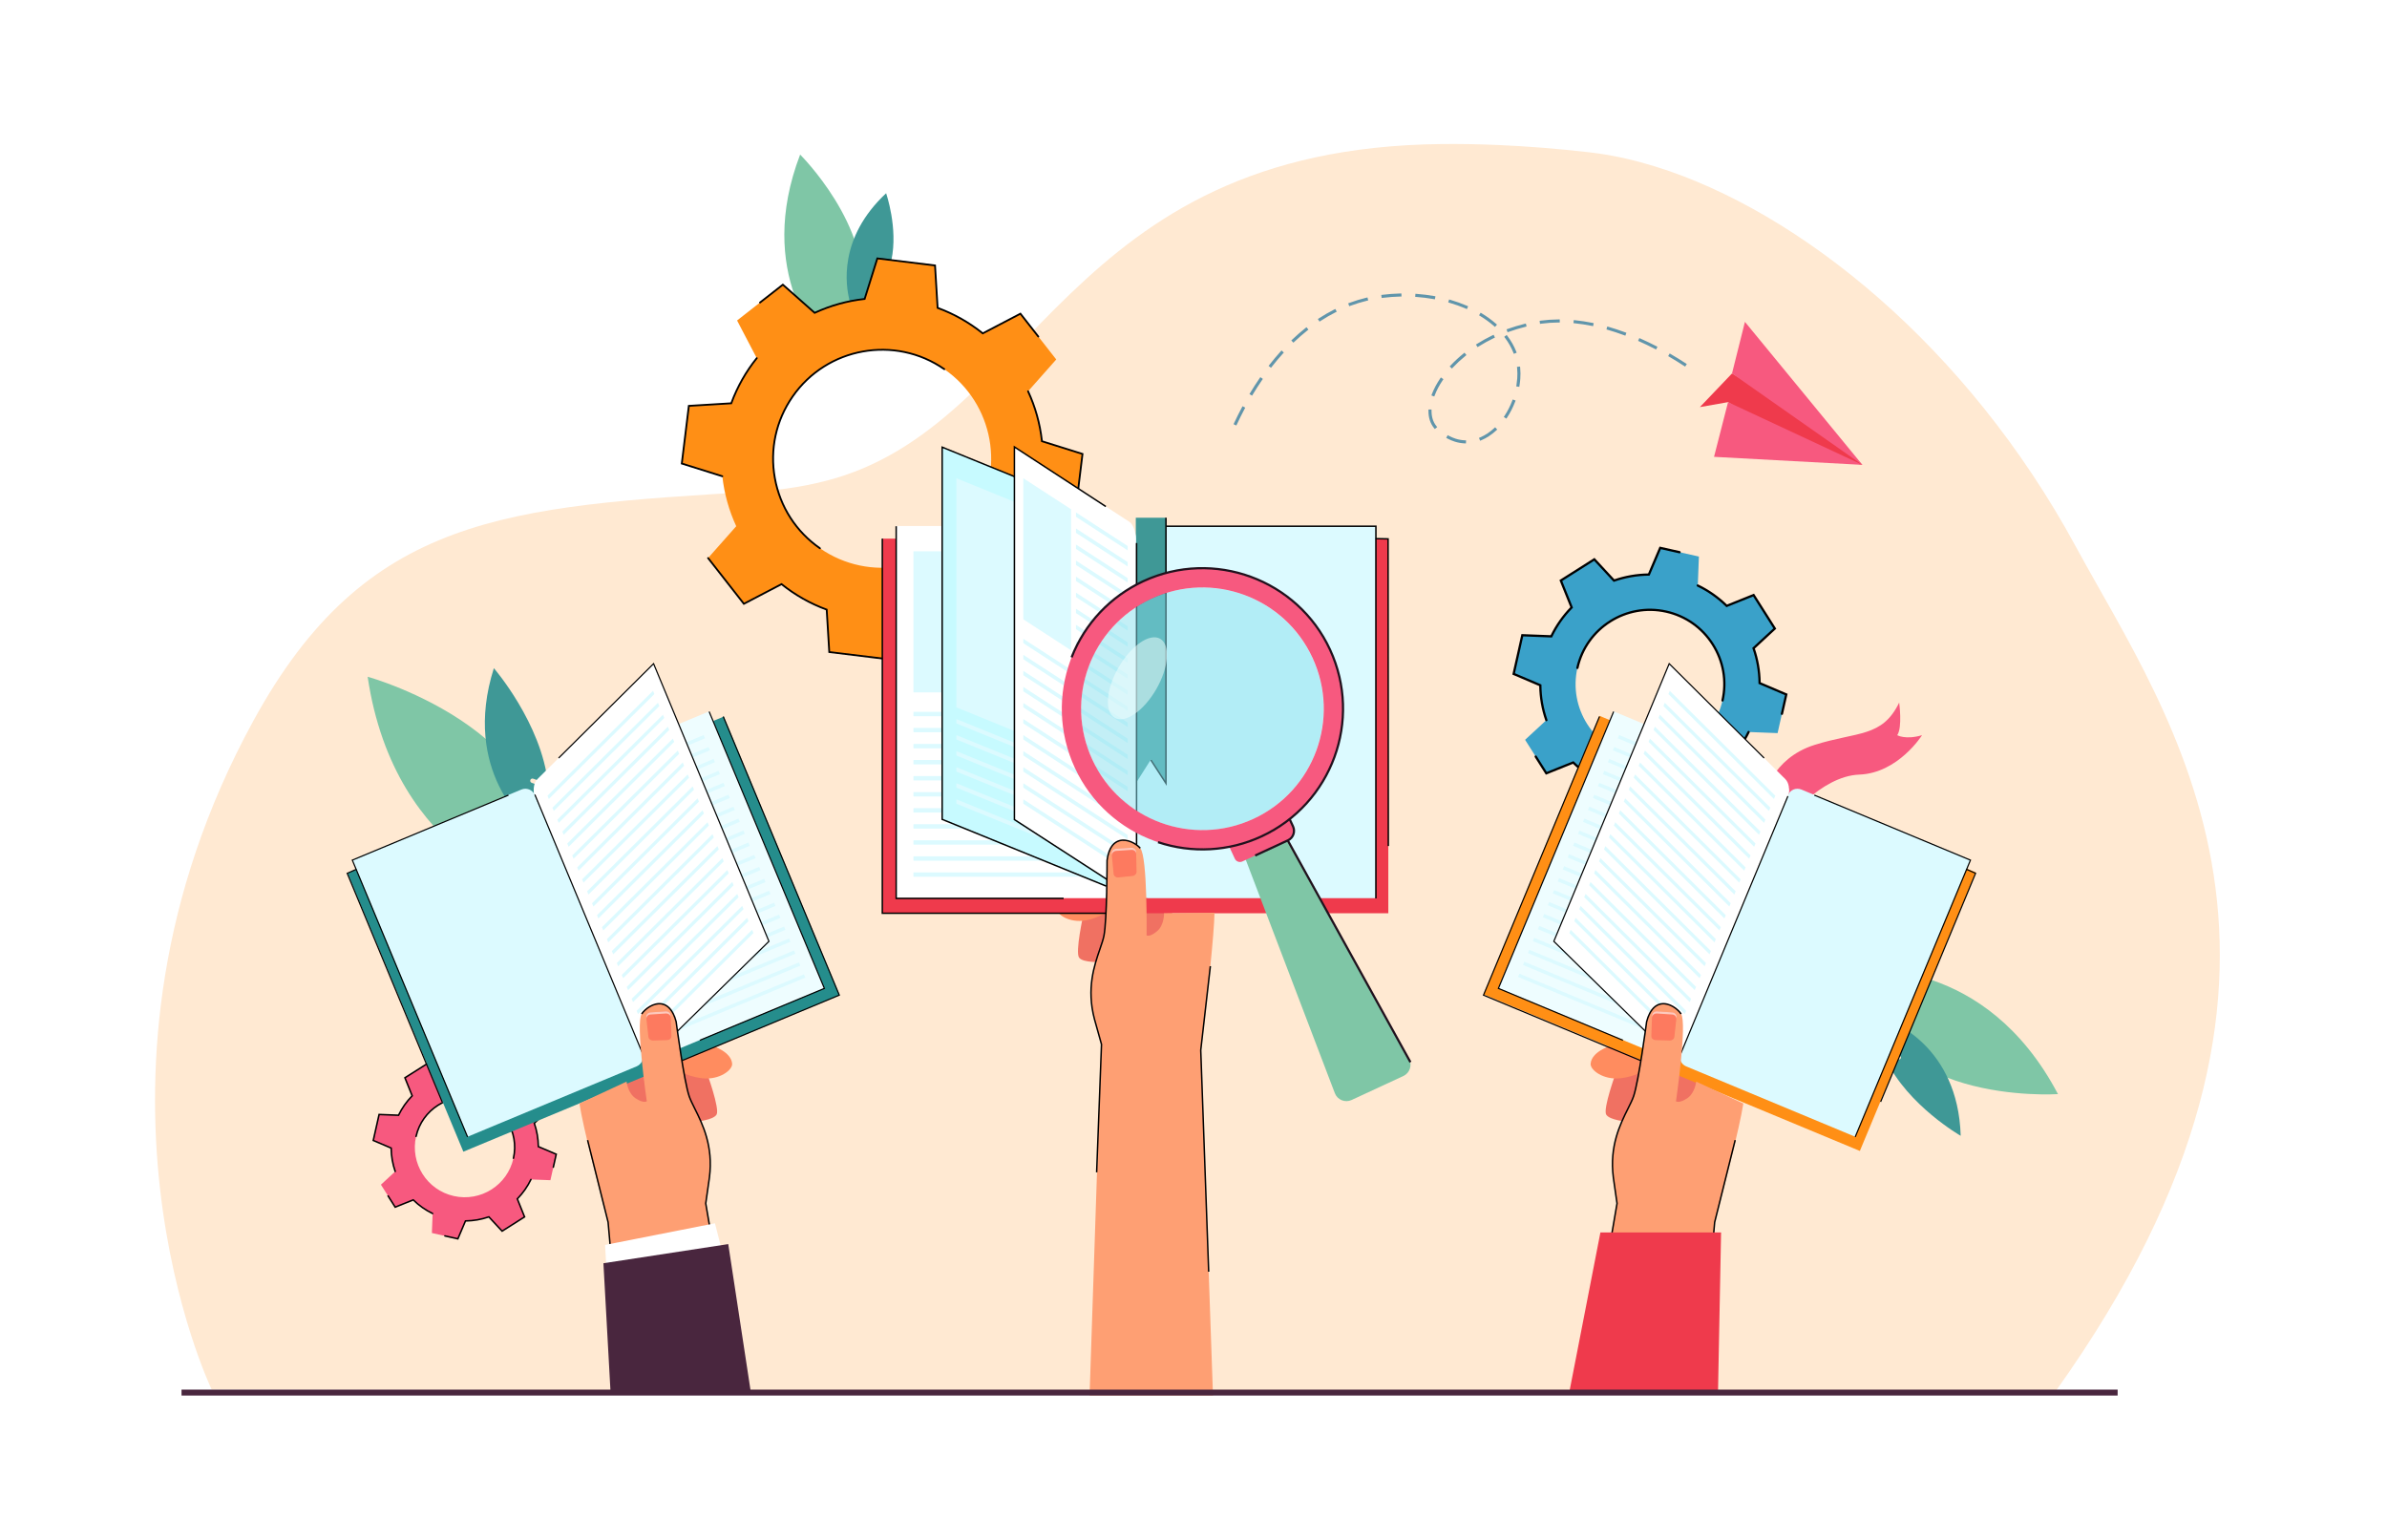 <svg xmlns="http://www.w3.org/2000/svg" xmlns:xlink="http://www.w3.org/1999/xlink" id="Layer_1" x="0px" y="0px" viewBox="0 0 3100 2000" style="enable-background:new 0 0 3100 2000;" xml:space="preserve"> <rect style="fill:#FFFFFF;" width="3100" height="2000"></rect> <g> <g> <g> <g> <g> <g> <g> <g> <g> <g> <g> <g> <path style="fill:#FFE9D2;" d="M274.893,1804.661l789.011,1.708l32.582,0.056l355.972,0.009h74.032l129.561,0.009 h74.032l939.876,0.028c391.065-548.195,146.832-873.611,25.664-1096.996 c-140.559-259.142-358.688-435.288-546.01-493.245c-25.328-7.842-50.095-13.518-74.032-16.944 c-3.93-0.569-7.842-1.074-11.726-1.512c-41.675-4.733-80.875-7.823-117.836-9.429 c-25.748-1.12-50.394-1.531-74.032-1.27c-491.807,5.387-527.019,367.255-798.969,437.32 c-16.384,4.229-33.571,7.646-51.711,10.148c-12.65,1.746-25.767,3.044-39.388,3.856 c-323.894,19.353-506.702,30.18-653.058,298.125C77.823,1396.095,274.893,1804.661,274.893,1804.661z"></path> </g> </g> </g> </g> </g> </g> </g> </g> </g> </g> </g> <g> <g> <g> <g> <g> <g> <g> <path style="fill:#3AA1C9;" d="M2285.189,887.167c-0.144-15.642-2.86-30.898-7.857-45.253l27.626-25.575l-13.776-21.745 l-13.776-21.745l-34.926,14.053c-10.845-10.65-23.478-19.623-37.56-26.436l1.45-37.624l-25.118-5.635l-25.117-5.635 l-14.761,34.638c-15.642,0.144-30.898,2.861-45.253,7.857l-25.576-27.626l-21.745,13.776l-21.745,13.776l14.053,34.926 c-10.65,10.845-19.623,23.478-26.436,37.559l-37.624-1.45l-5.635,25.117l-5.635,25.117l34.638,14.762 c0.144,15.642,2.861,30.898,7.857,45.252l-27.626,25.576l13.776,21.745l13.776,21.745l34.926-14.053 c10.845,10.65,23.478,19.623,37.559,26.436l-1.45,37.624l25.118,5.635l25.117,5.635l14.762-34.638 c15.642-0.144,30.898-2.861,45.252-7.857l25.576,27.626l21.745-13.776l21.745-13.776l-14.053-34.926 c10.65-10.845,19.623-23.478,26.436-37.559l37.624,1.45l5.635-25.117l5.635-25.118L2285.189,887.167z M2121.662,982.827 c-52.042-11.675-84.767-63.329-73.092-115.372c11.676-52.043,63.329-84.767,115.372-73.091 c52.043,11.675,84.767,63.329,73.092,115.372C2225.358,961.779,2173.705,994.503,2121.662,982.827z"></path> </g> </g> </g> </g> </g> </g> <g> <g> <g> <g> <g> <g> <path d="M2103.862,1061.37c-0.693-0.244-1.108-0.973-0.944-1.706c0.177-0.792,0.964-1.289,1.754-1.112l23.924,5.367 l14.66-34.397l0.961-0.009c15.298-0.141,30.366-2.756,44.784-7.775l0.908-0.315l25.397,27.434l41.425-26.245l-13.954-34.684 l0.672-0.686c10.697-10.893,19.499-23.398,26.161-37.169c0.354-0.73,1.222-1.026,1.962-0.683 c0.73,0.353,1.036,1.232,0.683,1.962c-6.662,13.77-15.42,26.302-26.038,37.26l14.151,35.173l-45.555,28.861l-25.756-27.821 c-14.141,4.817-28.882,7.377-43.851,7.614l-14.865,34.882l-26.311-5.902 C2103.973,1061.406,2103.916,1061.39,2103.862,1061.37z M2007.612,1006.163l-14.429-22.78 c-0.434-0.684-0.23-1.591,0.456-2.026c0.683-0.431,1.59-0.232,2.026,0.456l13.121,20.713l34.684-13.954l0.686,0.672 c10.892,10.698,23.399,19.5,37.17,26.16c0.73,0.353,1.036,1.232,0.683,1.962c-0.353,0.73-1.215,1.039-1.962,0.683 c-13.77-6.662-26.301-15.418-37.26-26.037L2007.612,1006.163z M2007.786,936.663c-0.407-0.143-0.747-0.464-0.9-0.903 c-5.019-14.418-7.685-29.472-7.928-44.76l-34.881-14.866l11.806-52.621l37.889,1.46 c6.609-13.432,15.22-25.666,25.615-36.395l-14.152-35.172l45.557-28.86l25.757,27.82 c14.144-4.817,28.887-7.377,43.851-7.614l14.863-34.881l26.311,5.902c0.794,0.167,1.289,0.964,1.112,1.754 c-0.177,0.792-0.964,1.289-1.755,1.112l-23.924-5.367l-14.658,34.396l-0.961,0.009c-15.295,0.14-30.361,2.756-44.784,7.775 l-0.908,0.316l-25.397-27.433l-41.426,26.244l13.955,34.683l-0.672,0.686c-10.696,10.891-19.497,23.397-26.16,37.17 l-0.419,0.865l-37.364-1.44l-10.735,47.85l34.398,14.659l0.009,0.961c0.141,15.298,2.756,30.364,7.775,44.782 c0.267,0.766-0.138,1.603-0.904,1.869C2008.428,936.778,2008.089,936.77,2007.786,936.663z M2048.081,868.839 c-0.693-0.244-1.108-0.973-0.944-1.706c11.836-52.749,64.379-86.035,117.127-74.202 c25.554,5.732,47.343,21.073,61.358,43.195c14.015,22.122,18.576,48.378,12.845,73.93c-0.177,0.792-0.964,1.289-1.755,1.112 c-0.796-0.177-1.289-0.964-1.112-1.754c5.561-24.788,1.136-50.257-12.459-71.716c-13.596-21.46-34.734-36.349-59.52-41.901 c-51.169-11.479-102.139,20.81-113.618,71.979c-0.177,0.792-0.964,1.288-1.755,1.112 C2048.191,868.875,2048.135,868.859,2048.081,868.839z M2313.702,928.431c-0.692-0.244-1.108-0.973-0.944-1.706 l5.368-23.925l-34.396-14.659l-0.01-0.961c-0.141-15.298-2.756-30.366-7.775-44.784l-0.315-0.908l27.433-25.397 l-26.245-41.425l-34.683,13.955l-0.686-0.672c-10.894-10.698-23.399-19.5-37.169-26.162 c-0.73-0.353-1.036-1.232-0.683-1.962c0.353-0.729,1.229-1.031,1.962-0.683c13.769,6.663,26.3,15.42,37.26,26.038 l35.172-14.152l28.86,45.555l-27.82,25.757c4.817,14.141,7.376,28.884,7.614,43.851l34.88,14.866l-5.901,26.31 c-0.177,0.792-0.964,1.289-1.754,1.112C2313.813,928.466,2313.756,928.45,2313.702,928.431z"></path> </g> </g> </g> </g> </g> </g> </g> <g> <g> <g> <g> <g> <g> <g> <path style="fill:#F7597F;" d="M699.144,1489.175c-0.097-10.499-1.92-20.739-5.274-30.374l18.543-17.167l-9.247-14.596 l-9.247-14.596l-23.442,9.432c-7.279-7.148-15.759-13.171-25.21-17.744l0.973-25.254l-16.859-3.782l-16.859-3.782 l-9.908,23.249c-10.499,0.097-20.739,1.92-30.374,5.274l-17.166-18.543l-14.595,9.247l-14.596,9.247l9.432,23.443 c-7.148,7.279-13.171,15.758-17.744,25.21l-25.254-0.973l-3.782,16.859l-3.782,16.859l23.25,9.908 c0.097,10.499,1.92,20.739,5.274,30.374l-18.543,17.167l9.247,14.596l9.247,14.596l23.443-9.432 c7.279,7.148,15.758,13.171,25.21,17.744l-0.974,25.254l16.859,3.782l16.859,3.782l9.908-23.249 c10.499-0.097,20.739-1.92,30.374-5.274l17.167,18.543l14.596-9.247l14.595-9.247l-9.432-23.443 c7.148-7.279,13.171-15.759,17.744-25.21l25.254,0.973l3.782-16.859l3.782-16.859L699.144,1489.175z M589.384,1553.382 c-34.931-7.837-56.896-42.507-49.059-77.438c7.837-34.931,42.507-56.896,77.438-49.059 c34.931,7.837,56.896,42.507,49.06,77.438C658.985,1539.255,624.315,1561.219,589.384,1553.382z"></path> </g> </g> </g> </g> </g> </g> <g> <g> <g> <g> <g> <g> <path d="M577.436,1606.101c-0.465-0.164-0.743-0.653-0.633-1.145c0.119-0.531,0.647-0.865,1.178-0.746l16.058,3.602 l9.84-23.088l0.645-0.006c10.268-0.094,20.382-1.85,30.059-5.219l0.609-0.212l17.046,18.414l27.805-17.616l-9.366-23.28 l0.451-0.46c7.18-7.311,13.088-15.705,17.56-24.948c0.238-0.49,0.82-0.688,1.317-0.458c0.49,0.237,0.695,0.827,0.458,1.317 c-4.471,9.243-10.35,17.654-17.477,25.009l9.499,23.608l-30.577,19.371l-17.288-18.673 c-9.492,3.233-19.386,4.951-29.433,5.11l-9.977,23.413l-17.66-3.961C577.51,1606.125,577.473,1606.114,577.436,1606.101z M512.833,1569.045l-9.685-15.29c-0.291-0.459-0.154-1.068,0.306-1.36c0.458-0.29,1.067-0.155,1.36,0.306l8.807,13.902 l23.28-9.366l0.46,0.451c7.311,7.181,15.705,13.088,24.948,17.559c0.49,0.237,0.695,0.827,0.458,1.317 c-0.237,0.49-0.815,0.698-1.317,0.458c-9.243-4.472-17.653-10.349-25.009-17.476L512.833,1569.045z M512.95,1522.396 c-0.273-0.096-0.501-0.312-0.604-0.606c-3.369-9.677-5.158-19.782-5.321-30.043l-23.413-9.978l7.924-35.32l25.431,0.98 c4.436-9.015,10.216-17.227,17.193-24.429l-9.499-23.607l30.578-19.371l17.288,18.673 c9.494-3.233,19.389-4.951,29.433-5.111l9.976-23.412l17.66,3.961c0.533,0.112,0.865,0.647,0.746,1.177 c-0.119,0.532-0.647,0.865-1.178,0.746l-16.058-3.602l-9.839,23.087l-0.645,0.006c-10.266,0.094-20.379,1.85-30.059,5.218 l-0.609,0.212l-17.047-18.413l-27.805,17.615l9.367,23.279l-0.451,0.46c-7.18,7.31-13.087,15.704-17.559,24.948 l-0.281,0.581l-25.079-0.967l-7.205,32.117l23.088,9.839l0.006,0.645c0.094,10.268,1.85,20.381,5.219,30.058 c0.179,0.514-0.093,1.076-0.607,1.255C513.381,1522.474,513.153,1522.468,512.95,1522.396z M539.995,1476.873 c-0.465-0.164-0.743-0.653-0.633-1.145c7.944-35.405,43.212-57.747,78.617-49.805c17.152,3.848,31.777,14.144,41.184,28.993 c9.407,14.849,12.468,32.471,8.621,49.623c-0.119,0.532-0.647,0.865-1.177,0.746c-0.535-0.119-0.865-0.647-0.746-1.178 c3.732-16.637,0.763-33.733-8.363-48.136c-9.126-14.404-23.314-24.397-39.95-28.124 c-34.345-7.705-68.556,13.968-76.261,48.313c-0.119,0.531-0.647,0.865-1.178,0.746 C540.07,1476.897,540.032,1476.886,539.995,1476.873z M718.282,1516.871c-0.465-0.164-0.743-0.653-0.633-1.145l3.603-16.059 l-23.087-9.839l-0.006-0.645c-0.094-10.268-1.85-20.382-5.219-30.059l-0.212-0.61l18.413-17.047l-17.616-27.804 l-23.279,9.367l-0.461-0.451c-7.312-7.18-15.705-13.088-24.948-17.56c-0.49-0.237-0.695-0.827-0.458-1.317 c0.237-0.489,0.825-0.692,1.317-0.458c9.242,4.472,17.653,10.35,25.009,17.477l23.607-9.499l19.371,30.577l-18.673,17.288 c3.233,9.492,4.951,19.387,5.11,29.433l23.412,9.978l-3.961,17.659c-0.119,0.532-0.647,0.865-1.178,0.746 C718.356,1516.895,718.318,1516.884,718.282,1516.871z"></path> </g> </g> </g> </g> </g> </g> </g> <g> <g> <g> <g> <path style="fill:#7FC6A6;" d="M1058.021,406.317c19.017-8.817,39.489-14.804,60.828-17.548 c14.331-94.707-79.72-188.003-79.72-188.003c-29.299,76.696-22.929,138.148-7.464,182.212L1058.021,406.317z"></path> </g> </g> </g> <g> <g> <g> <path style="fill:#3F9896;" d="M1122.902,388.285l16.509-52.678l18.235,2.227c8.917-41.584-6.85-86.865-6.85-86.865 c-62.256,58.179-52.675,119.994-47.215,140.352C1109.935,390.018,1116.378,388.995,1122.902,388.285z"></path> </g> </g> </g> <g> <g> <g> <g> <g> <g> <path style="fill:#FF8F15;" d="M1076.969,846.871l37.463,4.576l37.463,4.576l16.509-52.678 c22.8-2.481,44.663-8.658,64.882-18.031l41.323,36.593l29.726-23.255l29.726-23.255l-25.572-48.916 c13.964-17.368,25.222-37.102,33.117-58.635l55.103-3.345l4.576-37.464l4.576-37.464l-52.678-16.508 c-2.48-22.8-8.658-44.664-18.031-64.882l36.593-41.324l-23.255-29.726l-23.255-29.726l-48.916,25.572 c-17.368-13.964-37.102-25.222-58.634-33.117l-3.345-55.103l-37.463-4.576l-37.464-4.576l-16.509,52.679 c-22.8,2.481-44.663,8.658-64.881,18.031l-41.324-36.593l-29.726,23.255l-29.726,23.255l25.572,48.916 c-13.964,17.368-25.222,37.102-33.117,58.635l-55.103,3.345l-4.576,37.464l-4.575,37.463l52.678,16.509 c2.48,22.8,8.658,44.664,18.031,64.882l-36.593,41.323l23.255,29.726l23.255,29.726l48.916-25.572 c17.368,13.964,37.102,25.222,58.635,33.117L1076.969,846.871z M1064.903,712.125 c-64.236-44.597-80.157-132.824-35.56-197.06c44.597-64.236,132.823-80.157,197.06-35.56 c64.236,44.597,80.157,132.824,35.56,197.06S1129.14,756.722,1064.903,712.125z"></path> </g> </g> </g> </g> </g> <g> <g> <g> <g> <g> <path d="M1342.437,668.96c-7.835,21.128-18.944,40.719-33.039,58.249c-0.403,0.502-1.136,0.582-1.637,0.178 c-0.501-0.402-0.58-1.135-0.178-1.637c14.093-17.53,25.172-37.148,32.931-58.306l0.263-0.716l54.895-3.332l8.916-73.003 l-52.48-16.446l-0.082-0.758c-2.439-22.407-8.471-44.113-17.93-64.517c-0.271-0.584-0.018-1.279,0.566-1.547 c0.584-0.271,1.276-0.017,1.547,0.566c9.46,20.404,15.531,42.096,18.049,64.487l52.879,16.571l-9.387,76.852 L1342.437,668.96z M1305.054,799.568l-30.49,23.854l-41.48-36.732c-20.202,9.276-41.657,15.239-63.794,17.729 l-16.572,52.878l-76.852-9.386l-3.358-55.313c-20.889-7.745-40.279-18.696-57.653-32.562l-49.101,25.67l-47.108-60.217 c-0.396-0.505-0.31-1.238,0.2-1.635c0.506-0.397,1.238-0.307,1.635,0.2l45.913,58.688l48.732-25.476l0.594,0.477 c17.526,14.091,37.143,25.171,58.306,32.931l0.715,0.263l3.333,54.896l73.001,8.915l16.448-52.48l0.758-0.082 c22.407-2.439,44.113-8.471,64.517-17.93l0.692-0.321l41.169,36.456l28.961-22.658c0.506-0.397,1.238-0.307,1.635,0.199 c0.293,0.374,0.32,0.872,0.11,1.266C1305.29,799.338,1305.186,799.464,1305.054,799.568z M1349.207,438.049 c-0.506,0.397-1.239,0.307-1.635-0.199l-22.658-28.961l-48.732,25.475l-0.594-0.478 c-17.529-14.093-37.146-25.173-58.306-32.931l-0.715-0.262l-3.333-54.896l-73.002-8.915l-16.448,52.479l-0.757,0.082 c-22.406,2.438-44.113,8.47-64.517,17.93l-0.692,0.321l-41.169-36.455l-28.962,22.657c-0.506,0.396-1.238,0.307-1.635-0.2 c-0.396-0.506-0.312-1.238,0.199-1.635l30.489-23.853l41.482,36.731c20.202-9.277,41.657-15.239,63.794-17.729 l16.572-52.878l76.852,9.387l3.358,55.313c20.885,7.744,40.275,18.695,57.652,32.561l49.102-25.668l23.852,30.49 c0.293,0.374,0.321,0.872,0.11,1.266C1349.442,437.819,1349.339,437.946,1349.207,438.049z M1227.36,480.168 c-0.367,0.529-1.092,0.659-1.621,0.293c-63.606-44.159-151.28-28.338-195.439,35.268 c-21.39,30.806-29.505,68.11-22.843,105.024c6.661,36.913,27.299,69.024,58.111,90.416c0.528,0.367,0.66,1.086,0.292,1.621 c-0.367,0.529-1.092,0.659-1.621,0.293c-31.323-21.746-52.302-54.39-59.074-91.915 c-6.772-37.527,1.476-75.449,23.222-106.767c44.891-64.661,134.019-80.744,198.681-35.853 c0.49,0.34,0.638,0.989,0.364,1.504C1227.411,480.091,1227.387,480.13,1227.36,480.168z M937.776,619.676l-53.604-16.798 l9.387-76.852l55.311-3.358c7.833-21.127,18.945-40.719,33.039-58.248c0.403-0.502,1.136-0.581,1.637-0.178 c0.501,0.403,0.584,1.141,0.178,1.638c-14.093,17.529-25.172,37.143-32.931,58.306l-0.263,0.716l-54.895,3.332 l-8.917,73.002l51.753,16.219c0.614,0.192,0.956,0.846,0.763,1.46c-0.022,0.071-0.05,0.137-0.084,0.2 C938.893,619.599,938.319,619.847,937.776,619.676z"></path> </g> </g> </g> </g> </g> </g> </g> <g> <g> <g> <g> <g> <g> <g> <g> <g> <g> <g> <path style="fill:#7FC6A6;" d="M700.694,1160.703c0,0-187.624-41.907-223.231-281.757 C477.463,878.946,754.547,955.348,700.694,1160.703z"></path> </g> </g> </g> </g> </g> </g> </g> </g> </g> </g> <g> <g> <g> <g> <g> <g> <path style="fill:#3F9896;" d="M711.774,1018.284l-19.339-6.964c-1.49-0.537-3.13,0.235-3.667,1.725 c-0.537,1.49,0.235,3.13,1.725,3.667l20.202,7.275c-3.498,15.989-11.19,32.098-24.647,47.73 c0,0-87.219-69.68-44.674-203.903C641.374,867.815,703.212,939.137,711.774,1018.284z"></path> </g> </g> </g> </g> </g> </g> </g> <g> <g> <g> <g> <g> <g> <g> <g> <g> <g> <g> <path style="fill:#7FC6A6;" d="M2418.476,1260.326c0,0,159.727-18.836,254.213,160.674 C2672.689,1421,2432.787,1437.357,2418.476,1260.326z"></path> </g> </g> </g> </g> </g> </g> </g> </g> </g> </g> <g> <g> <g> <g> <g> <g> <path style="fill:#3F9896;" d="M2449.139,1375.832l17.196,0.146c1.325,0.011,2.406-1.052,2.418-2.377 c0.011-1.325-1.052-2.406-2.377-2.418l-17.963-0.153c-1.663-13.592-0.048-28.438,6.251-44.504 c0,0,88.142,30.877,91.697,148.62C2546.361,1475.147,2477.802,1435.95,2449.139,1375.832z"></path> </g> </g> </g> </g> </g> </g> </g> <g> <g> <g> <path style="fill:#F7597F;" d="M2463.94,954.848c6.95-10.11,2.528-42.335,2.528-42.335 c-22.115,45.494-53.709,37.28-109.945,54.972c-56.236,17.692-65.885,68.107-65.885,68.107l27.973,32.359 c0,0,45.495-60.027,96.044-61.923c50.549-1.896,81.511-51.181,81.511-51.181C2474.682,961.167,2463.94,954.848,2463.94,954.848z "></path> </g> </g> </g> <g> <g> <g> <path style="fill:#F07162;" d="M1406.982,1187.793c0,0-10.945,49.252-5.473,56.093c5.473,6.841,28.731,5.473,28.731,5.473 s16.417-30.099,16.417-36.939c0-6.841,4.104-43.78,0-45.148c-4.104-1.368-21.89,0-21.89,0L1406.982,1187.793z"></path> </g> </g> </g> <g> <g> <g> <path style="fill:#FF8C5F;" d="M1394.669,1154.958c0,0-22.574,10.261-21.89,25.994c0.357,8.201,19.154,19.154,41.043,13.681 s36.939-19.154,36.939-19.154s-1.368-42.411-4.104-42.411C1443.921,1133.069,1394.669,1154.958,1394.669,1154.958z"></path> </g> </g> </g> <g> <g> <g> <path style="fill:#F07162;" d="M1479.492,1167.271c1.368,1.368,32.835,6.841,32.835,6.841s16.417,17.785,15.049,21.89 c-1.368,4.104-31.467,50.62-36.939,53.356c-5.472,2.736-15.049,15.049-16.417-9.577 C1472.652,1215.156,1479.492,1167.271,1479.492,1167.271z"></path> </g> </g> </g> <g> <g> <g> <rect x="1145.865" y="699.574" style="fill:#EF3A4C;" width="657.142" height="486.538"></rect> </g> </g> </g> <g> <g> <g> <ellipse transform="matrix(0.23 -0.973 0.973 0.23 442.652 1958.464)" style="fill:#FFFFFF;" cx="1458.64" cy="699.574" rx="16.429" ry="16.429"></ellipse> </g> </g> </g> <g> <g> <g> <ellipse transform="matrix(0.23 -0.973 0.973 0.23 4.183 2305.476)" style="fill:#FFFFFF;" cx="1458.64" cy="1150.095" rx="16.429" ry="16.429"></ellipse> </g> </g> </g> <g> <g> <g> <path style="fill:#DCFAFF;" d="M1491.497,683.145c-9.074,0-16.429,7.355-16.429,16.429v450.521 c0,9.073,7.355,16.429,16.429,16.429h295.082V683.145H1491.497z"></path> </g> </g> </g> <g> <g> <g> <polygon points="1458.64,1187.06 1144.917,1187.06 1144.917,699.574 1146.813,699.574 1146.813,1185.164 1458.64,1185.164 "></polygon> </g> </g> </g> <g> <g> <g> <polygon points="1802.059,1098.844 1801.744,700.819 1786.56,700.521 1786.597,698.627 1803.638,698.961 1803.639,699.889 1803.955,1098.843 "></polygon> </g> </g> </g> <g> <g> <g> <g> <path style="fill:#FFFFFF;" d="M1475.068,699.574v450.521c0,9.073-7.355,16.429-16.428,16.429h-295.082V683.145h295.082 C1467.713,683.145,1475.068,690.5,1475.068,699.574z"></path> </g> </g> </g> <g> <g> <g> <rect x="1186.305" y="716.003" style="fill:#DCFAFF;" width="122.582" height="183.242"></rect> </g> </g> </g> <g> <g> <g> <rect x="1321.524" y="716.003" style="fill:#DCFAFF;" width="132.692" height="5.687"></rect> </g> </g> </g> <g> <g> <g> <rect x="1321.524" y="736.854" style="fill:#DCFAFF;" width="132.692" height="5.687"></rect> </g> </g> </g> <g> <g> <g> <rect x="1321.524" y="757.706" style="fill:#DCFAFF;" width="132.692" height="5.687"></rect> </g> </g> </g> <g> <g> <g> <rect x="1321.524" y="778.557" style="fill:#DCFAFF;" width="132.692" height="5.687"></rect> </g> </g> </g> <g> <g> <g> <rect x="1321.524" y="799.409" style="fill:#DCFAFF;" width="132.692" height="5.687"></rect> </g> </g> </g> <g> <g> <g> <rect x="1321.524" y="820.261" style="fill:#DCFAFF;" width="132.692" height="5.687"></rect> </g> </g> </g> <g> <g> <g> <rect x="1321.524" y="841.112" style="fill:#DCFAFF;" width="132.692" height="5.687"></rect> </g> </g> </g> <g> <g> <g> <rect x="1321.524" y="861.964" style="fill:#DCFAFF;" width="132.692" height="5.687"></rect> </g> </g> </g> <g> <g> <g> <rect x="1321.524" y="882.816" style="fill:#DCFAFF;" width="132.692" height="5.687"></rect> </g> </g> </g> <g> <g> <g> <rect x="1321.524" y="903.667" style="fill:#DCFAFF;" width="132.692" height="5.687"></rect> </g> </g> </g> <g> <g> <g> <rect x="1186.305" y="924.519" style="fill:#DCFAFF;" width="267.912" height="5.687"></rect> </g> </g> </g> <g> <g> <g> <rect x="1186.305" y="945.37" style="fill:#DCFAFF;" width="267.912" height="5.687"></rect> </g> </g> </g> <g> <g> <g> <rect x="1186.305" y="966.222" style="fill:#DCFAFF;" width="267.912" height="5.687"></rect> </g> </g> </g> <g> <g> <g> <rect x="1186.305" y="987.074" style="fill:#DCFAFF;" width="267.912" height="5.687"></rect> </g> </g> </g> <g> <g> <g> <rect x="1186.305" y="1007.925" style="fill:#DCFAFF;" width="267.912" height="5.687"></rect> </g> </g> </g> <g> <g> <g> <rect x="1186.305" y="1028.777" style="fill:#DCFAFF;" width="267.912" height="5.687"></rect> </g> </g> </g> <g> <g> <g> <rect x="1186.305" y="1049.629" style="fill:#DCFAFF;" width="267.912" height="5.687"></rect> </g> </g> </g> <g> <g> <g> <rect x="1186.305" y="1070.48" style="fill:#DCFAFF;" width="267.912" height="5.687"></rect> </g> </g> </g> <g> <g> <g> <rect x="1186.305" y="1091.332" style="fill:#DCFAFF;" width="267.912" height="5.687"></rect> </g> </g> </g> <g> <g> <g> <rect x="1186.305" y="1112.183" style="fill:#DCFAFF;" width="267.912" height="5.687"></rect> </g> </g> </g> <g> <g> <g> <rect x="1186.305" y="1133.035" style="fill:#DCFAFF;" width="267.912" height="5.687"></rect> </g> </g> </g> </g> <g> <g> <g> <rect x="1497.183" y="1133.035" style="fill:#DCFAFF;" width="267.912" height="5.687"></rect> </g> </g> </g> <g> <g> <g> <rect x="1497.183" y="1112.183" style="fill:#DCFAFF;" width="267.912" height="5.687"></rect> </g> </g> </g> <g> <g> <g> <rect x="1497.183" y="1091.332" style="fill:#DCFAFF;" width="267.912" height="5.687"></rect> </g> </g> </g> <g> <g> <g> <rect x="1497.183" y="1070.48" style="fill:#DCFAFF;" width="267.912" height="5.687"></rect> </g> </g> </g> <g> <g> <g> <rect x="1497.183" y="1049.629" style="fill:#DCFAFF;" width="267.912" height="5.687"></rect> </g> </g> </g> <g> <g> <g> <rect x="1497.183" y="1028.777" style="fill:#DCFAFF;" width="267.912" height="5.687"></rect> </g> </g> </g> <g> <g> <g> <rect x="1497.183" y="1007.925" style="fill:#DCFAFF;" width="267.912" height="5.687"></rect> </g> </g> </g> <g> <g> <g> <rect x="1497.183" y="987.074" style="fill:#DCFAFF;" width="267.912" height="5.687"></rect> </g> </g> </g> <g> <g> <g> <rect x="1497.183" y="966.222" style="fill:#DCFAFF;" width="267.912" height="5.687"></rect> </g> </g> </g> <g> <g> <g> <rect x="1497.183" y="945.37" style="fill:#DCFAFF;" width="267.912" height="5.687"></rect> </g> </g> </g> <g> <g> <g> <rect x="1497.183" y="924.519" style="fill:#DCFAFF;" width="267.912" height="5.687"></rect> </g> </g> </g> <g> <g> <g> <rect x="1497.183" y="903.667" style="fill:#DCFAFF;" width="267.912" height="5.687"></rect> </g> </g> </g> <g> <g> <g> <rect x="1497.183" y="882.816" style="fill:#DCFAFF;" width="267.912" height="5.687"></rect> </g> </g> </g> <g> <g> <g> <rect x="1497.183" y="861.964" style="fill:#DCFAFF;" width="267.912" height="5.687"></rect> </g> </g> </g> <g> <g> <g> <rect x="1497.183" y="841.112" style="fill:#DCFAFF;" width="267.912" height="5.687"></rect> </g> </g> </g> <g> <g> <g> <rect x="1497.183" y="820.261" style="fill:#DCFAFF;" width="267.912" height="5.687"></rect> </g> </g> </g> <g> <g> <g> <rect x="1497.183" y="799.409" style="fill:#DCFAFF;" width="267.912" height="5.687"></rect> </g> </g> </g> <g> <g> <g> <rect x="1497.183" y="778.557" style="fill:#DCFAFF;" width="267.912" height="5.687"></rect> </g> </g> </g> <g> <g> <g> <rect x="1497.183" y="757.706" style="fill:#DCFAFF;" width="267.912" height="5.687"></rect> </g> </g> </g> <g> <g> <g> <rect x="1497.183" y="736.854" style="fill:#DCFAFF;" width="267.912" height="5.687"></rect> </g> </g> </g> <g> <g> <g> <rect x="1497.183" y="716.003" style="fill:#DCFAFF;" width="267.912" height="5.687"></rect> </g> </g> </g> <g> <g> <g> <polygon points="1787.842,1166.84 1785.947,1166.84 1785.947,684.409 1514.244,684.409 1514.244,682.514 1787.842,682.514 "></polygon> </g> </g> </g> <g> <g> <g> <polygon points="1381.341,1167.788 1162.925,1167.788 1162.925,683.461 1164.821,683.461 1164.821,1165.892 1381.341,1165.892 "></polygon> </g> </g> </g> <g> <g> <g> <path style="fill:#F07162;" d="M917.825,1392.73c0,0,17.291,47.398,12.76,54.896c-4.531,7.497-27.768,9.182-27.768,9.182 s-20.212-27.693-21.107-34.475c-0.894-6.782-9.794-42.867-5.904-44.76c3.89-1.893,21.702-2.862,21.702-2.862L917.825,1392.73z"></path> </g> </g> </g> <g> <g> <g> <path style="fill:#FF8C5F;" d="M925.739,1358.567c0,0,23.722,7.221,25.101,22.909c0.719,8.177-16.485,21.494-38.902,18.93 c-22.418-2.563-39.127-14.159-39.127-14.159s-4.189-42.226-1.477-42.584C874.047,1343.305,925.739,1358.567,925.739,1358.567z"></path> </g> </g> </g> <g> <g> <g> <path style="fill:#F07162;" d="M843.254,1381.866c-1.177,1.535-31.658,11.075-31.658,11.075s-13.951,19.78-12.058,23.67 c1.893,3.89,37.816,46.071,43.599,48.068c5.783,1.997,16.888,12.952,15.024-11.641 C856.297,1428.444,843.254,1381.866,843.254,1381.866z"></path> </g> </g> </g> <g> <g> <g> <polygon style="fill:#3F9896;" points="1475.068,672.404 1475.068,1017.403 1494.656,986.442 1514.244,1017.403 1514.244,672.404 "></polygon> </g> </g> </g> <g> <g> <g> <polygon points="1515.192,1020.618 1493.859,987.588 1495.452,986.559 1513.296,1014.189 1513.296,672.404 1515.192,672.404 "></polygon> </g> </g> </g> <g> <g> <g> <g> <path style="fill:#C7FAFF;" d="M1475.068,699.574v450.521c0,9.073-5.934,14.012-13.255,11.03l-238.072-96.964V580.783 l238.072,96.964C1469.134,680.729,1475.068,690.5,1475.068,699.574z"></path> </g> </g> </g> <g> <g> <g> <g> <polygon style="fill:#DCFAFF;" points="1340.993,959.005 1242.094,918.724 1242.094,621.115 1340.993,661.395 "></polygon> </g> </g> </g> <g> <g> <g> <polygon style="fill:#DCFAFF;" points="1458.245,714.838 1351.189,671.235 1351.189,665.548 1458.245,709.151 "></polygon> </g> </g> </g> <g> <g> <g> <polygon style="fill:#DCFAFF;" points="1458.245,735.689 1351.189,692.086 1351.189,686.4 1458.245,730.002 "></polygon> </g> </g> </g> <g> <g> <g> <polygon style="fill:#DCFAFF;" points="1458.245,756.541 1351.189,712.938 1351.189,707.251 1458.245,750.854 "></polygon> </g> </g> </g> <g> <g> <g> <polygon style="fill:#DCFAFF;" points="1458.245,777.392 1351.189,733.79 1351.189,728.103 1458.245,771.706 "></polygon> </g> </g> </g> <g> <g> <g> <polygon style="fill:#DCFAFF;" points="1458.245,798.244 1351.189,754.641 1351.189,748.955 1458.245,792.557 "></polygon> </g> </g> </g> <g> <g> <g> <polygon style="fill:#DCFAFF;" points="1458.245,819.096 1351.189,775.493 1351.189,769.806 1458.245,813.409 "></polygon> </g> </g> </g> <g> <g> <g> <polygon style="fill:#DCFAFF;" points="1458.245,839.947 1351.189,796.345 1351.189,790.658 1458.245,834.26 "></polygon> </g> </g> </g> <g> <g> <g> <polygon style="fill:#DCFAFF;" points="1458.245,860.799 1351.189,817.196 1351.189,811.509 1458.245,855.112 "></polygon> </g> </g> </g> <g> <g> <g> <polygon style="fill:#DCFAFF;" points="1458.245,881.651 1351.189,838.048 1351.189,832.361 1458.245,875.964 "></polygon> </g> </g> </g> <g> <g> <g> <polygon style="fill:#DCFAFF;" points="1458.245,902.502 1351.189,858.899 1351.189,853.213 1458.245,896.815 "></polygon> </g> </g> </g> <g> <g> <g> <polygon style="fill:#DCFAFF;" points="1458.245,1027.612 1242.094,939.576 1242.094,933.889 1458.245,1021.925 "></polygon> </g> </g> </g> <g> <g> <g> <polygon style="fill:#DCFAFF;" points="1458.245,1048.463 1242.094,960.427 1242.094,954.741 1458.245,1042.777 "></polygon> </g> </g> </g> <g> <g> <g> <polygon style="fill:#DCFAFF;" points="1458.245,1069.315 1242.094,981.279 1242.094,975.592 1458.245,1063.628 "></polygon> </g> </g> </g> <g> <g> <g> <polygon style="fill:#DCFAFF;" points="1458.245,1090.167 1242.094,1002.131 1242.094,996.444 1458.245,1084.48 "></polygon> </g> </g> </g> <g> <g> <g> <polygon style="fill:#DCFAFF;" points="1458.245,1111.018 1242.094,1022.982 1242.094,1017.296 1458.245,1105.332 "></polygon> </g> </g> </g> <g> <g> <g> <polygon style="fill:#DCFAFF;" points="1458.245,1131.87 1242.094,1043.834 1242.094,1038.147 1458.245,1126.183 "></polygon> </g> </g> </g> </g> </g> <g> <g> <g> <g> <path style="fill:#FFFFFF;" d="M1475.068,699.574v450.521c0,9.073-3.721,14.012-8.312,11.03l-149.303-96.964V580.783 l149.303,96.964C1471.347,680.729,1475.068,690.5,1475.068,699.574z"></path> </g> </g> </g> <g> <g> <g> <polygon style="fill:#DCFAFF;" points="1390.985,844.637 1328.962,804.356 1328.962,621.115 1390.985,661.395 "></polygon> </g> </g> </g> <g> <g> <g> <polygon style="fill:#DCFAFF;" points="1464.518,714.838 1397.379,671.235 1397.379,665.548 1464.518,709.151 "></polygon> </g> </g> </g> <g> <g> <g> <polygon style="fill:#DCFAFF;" points="1464.518,735.689 1397.379,692.086 1397.379,686.4 1464.518,730.002 "></polygon> </g> </g> </g> <g> <g> <g> <polygon style="fill:#DCFAFF;" points="1464.518,756.541 1397.379,712.938 1397.379,707.251 1464.518,750.854 "></polygon> </g> </g> </g> <g> <g> <g> <polygon style="fill:#DCFAFF;" points="1464.518,777.392 1397.379,733.79 1397.379,728.103 1464.518,771.706 "></polygon> </g> </g> </g> <g> <g> <g> <polygon style="fill:#DCFAFF;" points="1464.518,798.244 1397.379,754.641 1397.379,748.955 1464.518,792.557 "></polygon> </g> </g> </g> <g> <g> <g> <polygon style="fill:#DCFAFF;" points="1464.518,819.096 1397.379,775.493 1397.379,769.806 1464.518,813.409 "></polygon> </g> </g> </g> <g> <g> <g> <polygon style="fill:#DCFAFF;" points="1464.518,839.947 1397.379,796.345 1397.379,790.658 1464.518,834.26 "></polygon> </g> </g> </g> <g> <g> <g> <polygon style="fill:#DCFAFF;" points="1464.518,860.799 1397.379,817.196 1397.379,811.509 1464.518,855.112 "></polygon> </g> </g> </g> <g> <g> <g> <polygon style="fill:#DCFAFF;" points="1464.518,881.651 1397.379,838.048 1397.379,832.361 1464.518,875.964 "></polygon> </g> </g> </g> <g> <g> <g> <polygon style="fill:#DCFAFF;" points="1464.518,902.502 1397.379,858.899 1397.379,853.213 1464.518,896.815 "></polygon> </g> </g> </g> <g> <g> <g> <polygon style="fill:#DCFAFF;" points="1464.518,923.354 1328.962,835.318 1328.962,829.631 1464.518,917.667 "></polygon> </g> </g> </g> <g> <g> <g> <polygon style="fill:#DCFAFF;" points="1464.518,944.205 1328.962,856.169 1328.962,850.483 1464.518,938.519 "></polygon> </g> </g> </g> <g> <g> <g> <polygon style="fill:#DCFAFF;" points="1464.518,965.057 1328.962,877.021 1328.962,871.334 1464.518,959.37 "></polygon> </g> </g> </g> <g> <g> <g> <polygon style="fill:#DCFAFF;" points="1464.518,985.909 1328.962,897.873 1328.962,892.186 1464.518,980.222 "></polygon> </g> </g> </g> <g> <g> <g> <polygon style="fill:#DCFAFF;" points="1464.518,1006.76 1328.962,918.724 1328.962,913.037 1464.518,1001.073 "></polygon> </g> </g> </g> <g> <g> <g> <polygon style="fill:#DCFAFF;" points="1464.518,1027.612 1328.962,939.576 1328.962,933.889 1464.518,1021.925 "></polygon> </g> </g> </g> <g> <g> <g> <polygon style="fill:#DCFAFF;" points="1464.518,1048.464 1328.962,960.427 1328.962,954.741 1464.518,1042.777 "></polygon> </g> </g> </g> <g> <g> <g> <polygon style="fill:#DCFAFF;" points="1464.518,1069.315 1328.962,981.279 1328.962,975.592 1464.518,1063.628 "></polygon> </g> </g> </g> <g> <g> <g> <polygon style="fill:#DCFAFF;" points="1464.518,1090.167 1328.962,1002.131 1328.962,996.444 1464.518,1084.48 "></polygon> </g> </g> </g> <g> <g> <g> <polygon style="fill:#DCFAFF;" points="1464.518,1111.018 1328.962,1022.982 1328.962,1017.296 1464.518,1105.332 "></polygon> </g> </g> </g> <g> <g> <g> <polygon style="fill:#DCFAFF;" points="1464.518,1131.87 1328.962,1043.834 1328.962,1038.147 1464.518,1126.183 "></polygon> </g> </g> </g> </g> <g> <g> <g> <g> <path style="fill:#FE9F73;" d="M1559.694,1363.9l15.614,448.392h-160.28l12.884-387.265l2.294-68.943l0.158,0.006 c-2.654-9.105-5.668-19.771-9.017-32.491c-13.68-51.984,8.208-87.558,12.315-108.081c4.101-20.523,4.101-98.173,4.101-98.173 c4.79-37.621,33.521-26.677,43.1-15.734c9.573,10.944,8.208,113.224,8.208,113.224s4.101,2.736,13.68-5.472 c9.579-8.208,8.966-23.253,8.966-23.253l65.594-0.689c-0.404,15.297-2.584,41.021-5.459,69.708 C1568.186,1291.728,1563.384,1333.141,1559.694,1363.9z"></path> </g> </g> </g> <g> <g> <g> <path d="M1425.15,1522.617l-1.894-0.071l6.313-166.033l-9.134-32.655c-10.553-40.102-0.291-69.941,7.203-91.728 c2.224-6.466,4.144-12.05,5.093-16.795c4.039-20.196,4.086-97.213,4.086-97.988l0.008-0.12 c2.315-18.19,10.128-24.244,16.275-26.119c10.795-3.294,23.149,3.796,28.474,9.881l-1.427,1.248 c-4.99-5.703-16.509-12.362-26.495-9.317c-8.036,2.452-13.201,10.919-14.94,24.486c-0.001,3.952-0.07,78.035-4.123,98.299 c-0.974,4.87-2.913,10.509-5.159,17.04c-7.415,21.558-17.569,51.082-7.166,90.614l9.21,32.927l-0.006,0.148L1425.15,1522.617z"></path> </g> </g> </g> <g> <g> <g> <polygon points="1568.765,1651.691 1558.473,1363.946 1570.94,1254.749 1572.823,1254.963 1560.372,1364.02 1570.659,1651.624 "></polygon> </g> </g> </g> <g> <g style="opacity:0.5;"> <g> <g> <g> <path style="fill:#FB554B;" d="M1475.479,1106.054c-0.227-2.976-2.862-5.216-6.051-5.015l-20.025,1.263 c-3.353,0.211-5.856,2.857-5.729,5.939l-0.017,0.001l0.03,0.302l2.6,26.611l0.026,0.265l0.015-0.001 c0.417,2.634,3.114,4.46,6.163,4.15l18.25-1.857c2.912-0.296,5.226-2.569,5.318-5.172l0.014-0.001l-0.006-0.259 l-0.567-25.932l-0.006-0.294L1475.479,1106.054z"></path> </g> </g> </g> </g> <g> <g> <g> <g> <path style="fill:#FDC9BC;" d="M1475.48,1106.054c-0.227-2.976-2.862-5.216-6.051-5.015l-20.025,1.263 c-3.353,0.212-5.856,2.857-5.729,5.939l-0.017,0.001l0.03,0.303l0.239,2.44l0.016-0.001 c-0.125-3.043,2.363-5.663,5.693-5.882l19.892-1.312c3.168-0.209,5.786,1.994,6.01,4.932l0.016-0.001l-0.052-2.373 l-0.006-0.294L1475.48,1106.054z"></path> </g> </g> </g> </g> </g> </g> <g> <g> <g> <polygon points="1436.319,1151.765 1222.637,1064.799 1222.637,579.374 1317.809,618.072 1317.095,619.828 1224.532,582.191 1224.532,1063.524 1437.034,1150.01 "></polygon> </g> </g> </g> <g> <g> <g> <polygon points="1437.046,1142.961 1316.469,1064.993 1316.469,578.718 1436.642,657.06 1435.607,658.648 1318.365,582.216 1318.365,1063.962 1438.075,1141.369 "></polygon> </g> </g> </g> <g> <g> <g> <rect x="1475.127" y="705.261" width="1.896" height="391.758"></rect> </g> </g> </g> <g> <g> <g> <g> <rect x="505.555" y="1017.299" transform="matrix(-0.923 0.384 -0.384 -0.923 1947.709 2037.322)" style="fill:#258D8C;" width="529.432" height="391.983"></rect> </g> </g> </g> <g> <g> <g> <path style="fill:#EEFDFF;" d="M694.47,1032.55l139.508,335.085c2.81,6.749,10.558,9.942,17.306,7.132l219.473-91.375 L921.075,923.868l-219.473,91.375C694.853,1018.053,691.66,1025.801,694.47,1032.55z"></path> </g> </g> </g> <g> <g> <g> <path style="fill:#FFFFFF;" d="M694.47,1032.55c2.81,6.749,10.558,9.941,17.306,7.132c6.749-2.81,9.942-10.558,7.132-17.306 c-2.81-6.749-10.558-9.942-17.306-7.132C694.853,1018.053,691.66,1025.801,694.47,1032.55z"></path> </g> </g> </g> <g> <g> <g> <ellipse transform="matrix(0.995 -0.1 0.1 0.995 -131.888 91.353)" style="fill:#FFFFFF;" cx="846.198" cy="1362.547" rx="13.236" ry="13.236"></ellipse> </g> </g> </g> <g> <g> <g> <path style="fill:#DCFAFF;" d="M677.164,1025.418c6.749-2.81,14.497,0.383,17.306,7.132l139.508,335.085 c2.81,6.749-0.383,14.497-7.132,17.306l-219.473,91.375L457.69,1116.793L677.164,1025.418z"></path> </g> </g> </g> <g> <g> <g> <polygon points="857.644,1390.04 857.057,1388.63 1088.985,1292.069 938.617,930.902 940.027,930.315 1090.981,1292.893 1090.276,1293.186 "></polygon> </g> </g> </g> <g> <g> <g> <polygon points="573.491,1431.358 449.899,1133.838 462.47,1128.313 463.085,1129.711 451.884,1134.634 574.902,1430.772 "></polygon> </g> </g> </g> <g> <g> <g> <polygon style="fill:#DCFAFF;" points="716.827,1042.541 915.547,958.879 913.786,954.649 715.066,1038.312 "></polygon> </g> </g> </g> <g> <g> <g> <polygon style="fill:#DCFAFF;" points="723.284,1058.05 922.004,974.388 920.243,970.158 721.523,1053.821 "></polygon> </g> </g> </g> <g> <g> <g> <polygon style="fill:#DCFAFF;" points="729.741,1073.559 928.461,989.897 926.7,985.667 727.98,1069.329 "></polygon> </g> </g> </g> <g> <g> <g> <polygon style="fill:#DCFAFF;" points="736.198,1089.068 934.918,1005.406 933.157,1001.176 734.437,1084.838 "></polygon> </g> </g> </g> <g> <g> <g> <polygon style="fill:#DCFAFF;" points="742.655,1104.577 941.375,1020.914 939.614,1016.685 740.894,1100.347 "></polygon> </g> </g> </g> <g> <g> <g> <polygon style="fill:#DCFAFF;" points="749.112,1120.085 947.832,1036.423 946.071,1032.194 747.351,1115.856 "></polygon> </g> </g> </g> <g> <g> <g> <polygon style="fill:#DCFAFF;" points="755.569,1135.594 954.289,1051.932 952.528,1047.703 753.808,1131.365 "></polygon> </g> </g> </g> <g> <g> <g> <polygon style="fill:#DCFAFF;" points="762.026,1151.103 960.746,1067.441 958.985,1063.211 760.265,1146.874 "></polygon> </g> </g> </g> <g> <g> <g> <polygon style="fill:#DCFAFF;" points="768.482,1166.612 967.203,1082.95 965.442,1078.72 766.721,1162.382 "></polygon> </g> </g> </g> <g> <g> <g> <polygon style="fill:#DCFAFF;" points="774.939,1182.121 973.66,1098.459 971.899,1094.229 773.178,1177.891 "></polygon> </g> </g> </g> <g> <g> <g> <rect x="772.226" y="1151.743" transform="matrix(-0.923 0.384 -0.384 -0.923 2136.249 1881.129)" style="fill:#DCFAFF;" width="215.845" height="4.582"></rect> </g> </g> </g> <g> <g> <g> <rect x="778.683" y="1167.252" transform="matrix(-0.923 0.384 -0.384 -0.923 2154.627 1908.474)" style="fill:#DCFAFF;" width="215.845" height="4.582"></rect> </g> </g> </g> <g> <g> <g> <rect x="785.14" y="1182.761" transform="matrix(-0.923 0.384 -0.384 -0.923 2173.006 1935.818)" style="fill:#DCFAFF;" width="215.845" height="4.582"></rect> </g> </g> </g> <g> <g> <g> <rect x="791.596" y="1198.27" transform="matrix(-0.923 0.384 -0.384 -0.923 2191.385 1963.163)" style="fill:#DCFAFF;" width="215.845" height="4.582"></rect> </g> </g> </g> <g> <g> <g> <rect x="798.053" y="1213.779" transform="matrix(-0.923 0.384 -0.384 -0.923 2209.764 1990.507)" style="fill:#DCFAFF;" width="215.845" height="4.582"></rect> </g> </g> </g> <g> <g> <g> <rect x="804.51" y="1229.287" transform="matrix(-0.923 0.384 -0.384 -0.923 2228.142 2017.853)" style="fill:#DCFAFF;" width="215.845" height="4.582"></rect> </g> </g> </g> <g> <g> <g> <rect x="810.967" y="1244.796" transform="matrix(-0.923 0.384 -0.384 -0.923 2246.521 2045.197)" style="fill:#DCFAFF;" width="215.845" height="4.582"></rect> </g> </g> </g> <g> <g> <g> <rect x="817.424" y="1260.305" transform="matrix(-0.923 0.384 -0.384 -0.923 2264.9 2072.541)" style="fill:#DCFAFF;" width="215.845" height="4.582"></rect> </g> </g> </g> <g> <g> <g> <rect x="823.881" y="1275.814" transform="matrix(-0.923 0.384 -0.384 -0.923 2283.279 2099.887)" style="fill:#DCFAFF;" width="215.845" height="4.582"></rect> </g> </g> </g> <g> <g> <g> <rect x="830.338" y="1291.323" transform="matrix(-0.923 0.384 -0.384 -0.923 2301.657 2127.231)" style="fill:#DCFAFF;" width="215.845" height="4.582"></rect> </g> </g> </g> <g> <g> <g> <rect x="836.795" y="1306.832" transform="matrix(-0.923 0.384 -0.384 -0.923 2320.036 2154.576)" style="fill:#DCFAFF;" width="215.845" height="4.582"></rect> </g> </g> </g> <g> <g> <g> <rect x="605.572" y="1403.098" transform="matrix(-0.923 0.384 -0.384 -0.923 1912.354 2428.585)" style="fill:#DCFAFF;" width="215.845" height="4.582"></rect> </g> </g> </g> <g> <g> <g> <rect x="599.115" y="1387.589" transform="matrix(-0.923 0.384 -0.384 -0.923 1893.975 2401.241)" style="fill:#DCFAFF;" width="215.845" height="4.582"></rect> </g> </g> </g> <g> <g> <g> <rect x="592.659" y="1372.081" transform="matrix(-0.923 0.384 -0.384 -0.923 1875.596 2373.896)" style="fill:#DCFAFF;" width="215.845" height="4.582"></rect> </g> </g> </g> <g> <g> <g> <rect x="586.202" y="1356.572" transform="matrix(-0.923 0.384 -0.384 -0.923 1857.217 2346.552)" style="fill:#DCFAFF;" width="215.845" height="4.582"></rect> </g> </g> </g> <g> <g> <g> <rect x="579.745" y="1341.063" transform="matrix(-0.923 0.384 -0.384 -0.923 1838.838 2319.207)" style="fill:#DCFAFF;" width="215.845" height="4.582"></rect> </g> </g> </g> <g> <g> <g> <rect x="573.288" y="1325.554" transform="matrix(-0.923 0.384 -0.384 -0.923 1820.46 2291.863)" style="fill:#DCFAFF;" width="215.845" height="4.582"></rect> </g> </g> </g> <g> <g> <g> <rect x="566.831" y="1310.045" transform="matrix(-0.923 0.384 -0.384 -0.923 1802.08 2264.519)" style="fill:#DCFAFF;" width="215.845" height="4.582"></rect> </g> </g> </g> <g> <g> <g> <rect x="560.374" y="1294.536" transform="matrix(-0.923 0.384 -0.384 -0.923 1783.702 2237.174)" style="fill:#DCFAFF;" width="215.845" height="4.582"></rect> </g> </g> </g> <g> <g> <g> <rect x="553.917" y="1279.028" transform="matrix(-0.923 0.384 -0.384 -0.923 1765.323 2209.83)" style="fill:#DCFAFF;" width="215.845" height="4.582"></rect> </g> </g> </g> <g> <g> <g> <rect x="547.46" y="1263.519" transform="matrix(-0.923 0.384 -0.384 -0.923 1746.944 2182.486)" style="fill:#DCFAFF;" width="215.845" height="4.582"></rect> </g> </g> </g> <g> <g> <g> <rect x="541.003" y="1248.01" transform="matrix(-0.923 0.384 -0.384 -0.923 1728.566 2155.14)" style="fill:#DCFAFF;" width="215.845" height="4.582"></rect> </g> </g> </g> <g> <g> <g> <rect x="534.546" y="1232.501" transform="matrix(-0.923 0.384 -0.384 -0.923 1710.187 2127.795)" style="fill:#DCFAFF;" width="215.845" height="4.582"></rect> </g> </g> </g> <g> <g> <g> <rect x="528.089" y="1216.992" transform="matrix(-0.923 0.384 -0.384 -0.923 1691.808 2100.451)" style="fill:#DCFAFF;" width="215.845" height="4.582"></rect> </g> </g> </g> <g> <g> <g> <rect x="521.632" y="1201.483" transform="matrix(-0.923 0.384 -0.384 -0.923 1673.43 2073.106)" style="fill:#DCFAFF;" width="215.845" height="4.582"></rect> </g> </g> </g> <g> <g> <g> <rect x="515.176" y="1185.975" transform="matrix(-0.923 0.384 -0.384 -0.923 1655.051 2045.762)" style="fill:#DCFAFF;" width="215.845" height="4.582"></rect> </g> </g> </g> <g> <g> <g> <rect x="508.719" y="1170.466" transform="matrix(-0.923 0.384 -0.384 -0.923 1636.672 2018.418)" style="fill:#DCFAFF;" width="215.845" height="4.582"></rect> </g> </g> </g> <g> <g> <g> <rect x="502.262" y="1154.957" transform="matrix(-0.923 0.384 -0.384 -0.923 1618.293 1991.072)" style="fill:#DCFAFF;" width="215.845" height="4.582"></rect> </g> </g> </g> <g> <g> <g> <rect x="495.805" y="1139.448" transform="matrix(-0.923 0.384 -0.384 -0.923 1599.915 1963.728)" style="fill:#DCFAFF;" width="215.845" height="4.582"></rect> </g> </g> </g> <g> <g> <g> <rect x="489.348" y="1123.939" transform="matrix(-0.923 0.384 -0.384 -0.923 1581.535 1936.383)" style="fill:#DCFAFF;" width="215.845" height="4.582"></rect> </g> </g> </g> <g> <g> <g> <rect x="482.891" y="1108.43" transform="matrix(-0.923 0.384 -0.384 -0.923 1563.157 1909.039)" style="fill:#DCFAFF;" width="215.845" height="4.582"></rect> </g> </g> </g> <g> <g> <g> <rect x="476.434" y="1092.922" transform="matrix(-0.923 0.384 -0.384 -0.923 1544.778 1881.695)" style="fill:#DCFAFF;" width="215.845" height="4.582"></rect> </g> </g> </g> <g> <g> <g> <polygon points="606.531,1476.942 456.555,1116.714 660.049,1031.992 660.636,1033.402 458.552,1117.537 607.941,1476.355 "></polygon> </g> </g> </g> <g> <g> <g> <g> <path style="fill:#FFFFFF;" d="M697.943,1011.911c-4.643,4.615-6.137,13.829-3.338,20.582l138.999,335.297 c2.799,6.753,8.832,8.486,13.475,3.872l150.995-150.073l-149.136-359.75L697.943,1011.911z"></path> </g> </g> </g> <g> <g> <g> <polygon style="fill:#DCFAFF;" points="978.504,1211.823 841.411,1348.077 839.657,1343.845 976.749,1207.59 "></polygon> </g> </g> </g> <g> <g> <g> <polygon style="fill:#DCFAFF;" points="972.07,1196.304 834.978,1332.559 833.224,1328.327 970.316,1192.072 "></polygon> </g> </g> </g> <g> <g> <g> <polygon style="fill:#DCFAFF;" points="965.637,1180.785 828.545,1317.04 826.79,1312.808 963.883,1176.553 "></polygon> </g> </g> </g> <g> <g> <g> <polygon style="fill:#DCFAFF;" points="959.204,1165.267 822.112,1301.521 820.357,1297.289 957.449,1161.035 "></polygon> </g> </g> </g> <g> <g> <g> <polygon style="fill:#DCFAFF;" points="952.771,1149.748 815.678,1286.003 813.924,1281.771 951.016,1145.516 "></polygon> </g> </g> </g> <g> <g> <g> <polygon style="fill:#DCFAFF;" points="946.337,1134.23 809.245,1270.484 807.49,1266.252 944.583,1129.997 "></polygon> </g> </g> </g> <g> <g> <g> <polygon style="fill:#DCFAFF;" points="939.904,1118.711 802.812,1254.966 801.057,1250.733 938.149,1114.479 "></polygon> </g> </g> </g> <g> <g> <g> <polygon style="fill:#DCFAFF;" points="933.471,1103.192 796.378,1239.447 794.624,1235.215 931.716,1098.96 "></polygon> </g> </g> </g> <g> <g> <g> <polygon style="fill:#DCFAFF;" points="927.037,1087.674 789.945,1223.928 788.19,1219.696 925.283,1083.441 "></polygon> </g> </g> </g> <g> <g> <g> <polygon style="fill:#DCFAFF;" points="920.604,1072.155 783.512,1208.41 781.757,1204.177 918.849,1067.923 "></polygon> </g> </g> </g> <g> <g> <g> <polygon style="fill:#DCFAFF;" points="914.171,1056.636 777.078,1192.891 775.324,1188.659 912.416,1052.404 "></polygon> </g> </g> </g> <g> <g> <g> <polygon style="fill:#DCFAFF;" points="907.737,1041.118 770.645,1177.373 768.891,1173.14 905.983,1036.885 "></polygon> </g> </g> </g> <g> <g> <g> <polygon style="fill:#DCFAFF;" points="901.304,1025.599 764.212,1161.854 762.457,1157.621 899.549,1021.367 "></polygon> </g> </g> </g> <g> <g> <g> <polygon style="fill:#DCFAFF;" points="894.871,1010.081 757.778,1146.335 756.024,1142.103 893.116,1005.848 "></polygon> </g> </g> </g> <g> <g> <g> <polygon style="fill:#DCFAFF;" points="888.437,994.562 751.345,1130.817 749.591,1126.584 886.683,990.33 "></polygon> </g> </g> </g> <g> <g> <g> <polygon style="fill:#DCFAFF;" points="882.004,979.043 744.912,1115.298 743.157,1111.066 880.25,974.811 "></polygon> </g> </g> </g> <g> <g> <g> <polygon style="fill:#DCFAFF;" points="875.571,963.525 738.478,1099.779 736.724,1095.547 873.816,959.292 "></polygon> </g> </g> </g> <g> <g> <g> <polygon style="fill:#DCFAFF;" points="869.137,948.006 732.045,1084.261 730.29,1080.028 867.383,943.774 "></polygon> </g> </g> </g> <g> <g> <g> <polygon style="fill:#DCFAFF;" points="862.704,932.487 725.612,1068.742 723.857,1064.51 860.949,928.255 "></polygon> </g> </g> </g> <g> <g> <g> <polygon style="fill:#DCFAFF;" points="856.271,916.969 719.178,1053.224 717.424,1048.991 854.516,912.737 "></polygon> </g> </g> </g> <g> <g> <g> <polygon style="fill:#DCFAFF;" points="849.837,901.45 712.745,1037.705 710.991,1033.473 848.083,897.218 "></polygon> </g> </g> </g> </g> <g> <g> <g> <polygon points="909.168,1351.77 908.582,1350.36 1069.623,1283.312 920.233,924.494 921.643,923.907 1071.62,1284.135 1070.915,1284.428 "></polygon> </g> </g> </g> <g> <g> <g> <rect x="763.454" y="1018.891" transform="matrix(0.923 -0.384 0.384 0.923 -401.996 385.042)" width="1.527" height="362.692"></rect> </g> </g> </g> <g> <g> <g> <polygon points="869.49,1350.464 868.42,1349.374 997.714,1222.413 848.534,863.327 726.031,985.072 724.954,983.988 849.071,860.64 849.508,861.691 999.521,1222.779 999.152,1223.141 "></polygon> </g> </g> </g> </g> <g> <g> <g> <path style="fill:#FE9F73;" d="M954.427,1774.686l-145.907,27.02l-19.066-214.409c-13.705-53.544-31.473-119.669-36.939-154.068 l61.253-28.472c0,0,1.365,14.994,11.93,21.881c10.571,6.887,14.28,3.633,14.28,3.633s-14.729-101.219-6.666-113.319 c8.062-12.107,35.119-26.715,44.78,9.958c0,0,10.154,76.987,16.909,96.796c6.755,19.809,33.104,52.211,26.343,105.541 c-1.655,13.048-3.254,24.017-4.695,33.394l0.158-0.031L954.427,1774.686z"></path> </g> </g> </g> <g> <g> <g> <path d="M943.595,1727.055l-28.019-164.075l4.828-33.864c5.142-40.538-8.786-68.482-18.955-88.885 c-3.081-6.181-5.741-11.518-7.344-16.218c-6.668-19.561-16.423-92.998-16.941-96.917c-3.498-13.224-9.726-20.942-18.013-22.323 c-10.294-1.712-20.847,6.395-25.049,12.701l-1.577-1.052c4.484-6.729,15.808-15.375,26.938-13.52 c6.339,1.056,14.877,6.036,19.55,23.767l0.023,0.118c0.101,0.769,10.218,77.119,16.864,96.613 c1.561,4.581,4.195,9.865,7.246,15.984c10.278,20.621,24.355,48.861,19.138,89.984l-4.788,33.584l27.969,163.782 L943.595,1727.055z"></path> </g> </g> </g> <g> <g> <g> <polygon points="806.556,1787.418 788.795,1587.497 762.191,1481.008 764.03,1480.549 790.67,1587.181 790.676,1587.255 808.444,1787.25 "></polygon> </g> </g> </g> <g> <g style="opacity:0.5;"> <g> <g> <g> <path style="fill:#FB554B;" d="M839.228,1320.649c-0.164-2.98,2.155-5.546,5.343-5.763l20.018-1.366 c3.352-0.229,6.18,2.066,6.456,5.139l0.016-0.001l0.01,0.304l0.902,26.722l0.009,0.266l-0.016,0 c-0.069,2.666-2.503,4.828-5.567,4.92l-18.336,0.545c-2.926,0.087-5.517-1.864-5.949-4.432l-0.014,0l-0.028-0.258 l-2.829-25.784l-0.032-0.293L839.228,1320.649z"></path> </g> </g> </g> </g> <g> <g> <g> <g> <path style="fill:#FDC9BC;" d="M839.228,1320.649c-0.164-2.98,2.156-5.546,5.343-5.763l20.018-1.366 c3.352-0.229,6.18,2.066,6.456,5.139l0.016-0.001l0.01,0.304l0.083,2.45l-0.016,0.001c-0.274-3.033-3.083-5.305-6.413-5.087 l-19.892,1.3c-3.168,0.207-5.475,2.734-5.314,5.676l-0.015,0.001l-0.259-2.36l-0.032-0.293L839.228,1320.649z"></path> </g> </g> </g> </g> </g> <g> <g> <g> <path style="fill:#F07162;" d="M2098.759,1392.73c0,0-17.291,47.398-12.76,54.896c4.531,7.497,27.768,9.182,27.768,9.182 s20.212-27.693,21.107-34.475c0.894-6.782,9.794-42.867,5.903-44.76c-3.89-1.893-21.702-2.862-21.702-2.862L2098.759,1392.73z"></path> </g> </g> </g> <g> <g> <g> <path style="fill:#FF8C5F;" d="M2090.845,1358.567c0,0-23.722,7.221-25.101,22.909c-0.719,8.177,16.485,21.494,38.902,18.93 c22.417-2.563,39.126-14.159,39.126-14.159s4.189-42.226,1.477-42.584C2142.536,1343.305,2090.845,1358.567,2090.845,1358.567z"></path> </g> </g> </g> <g> <g> <g> <path style="fill:#F07162;" d="M2173.33,1381.866c1.177,1.535,31.658,11.075,31.658,11.075s13.951,19.78,12.058,23.67 c-1.893,3.89-37.815,46.071-43.599,48.068c-5.783,1.997-16.888,12.952-15.024-11.641 C2160.286,1428.444,2173.33,1381.866,2173.33,1381.866z"></path> </g> </g> </g> <g> <g> <g> <g> <rect x="1981.597" y="1017.299" transform="matrix(0.923 0.384 -0.384 0.923 638.888 -770.186)" style="fill:#FF8F15;" width="529.432" height="391.983"></rect> </g> </g> </g> <g> <g> <g> <path style="fill:#EEFDFF;" d="M2322.114,1032.55l-139.509,335.085c-2.81,6.749-10.558,9.942-17.306,7.132l-219.473-91.375 l149.683-359.523l219.473,91.375C2321.73,1018.053,2324.923,1025.801,2322.114,1032.55z"></path> </g> </g> </g> <g> <g> <g> <path style="fill:#FFFFFF;" d="M2322.114,1032.55c-2.81,6.749-10.558,9.941-17.306,7.132 c-6.749-2.81-9.941-10.558-7.132-17.306c2.81-6.749,10.558-9.942,17.306-7.132 C2321.73,1018.053,2324.923,1025.801,2322.114,1032.55z"></path> </g> </g> </g> <g> <g> <g> <path style="fill:#FFFFFF;" d="M2182.605,1367.634c-2.81,6.749-10.558,9.942-17.306,7.132 c-6.749-2.81-9.942-10.558-7.132-17.306s10.558-9.942,17.306-7.132C2182.222,1353.138,2185.415,1360.885,2182.605,1367.634z"></path> </g> </g> </g> <g> <g> <g> <path style="fill:#DCFAFF;" d="M2339.42,1025.418c-6.749-2.81-14.497,0.383-17.306,7.132l-139.509,335.085 c-2.81,6.749,0.383,14.497,7.132,17.306l219.473,91.375l149.683-359.523L2339.42,1025.418z"></path> </g> </g> </g> <g> <g> <g> <polygon points="2158.94,1390.04 1925.602,1292.893 1925.896,1292.187 2076.558,930.315 2077.967,930.902 1927.599,1292.069 2159.527,1388.63 "></polygon> </g> </g> </g> <g> <g> <g> <polygon points="2443.093,1431.358 2441.682,1430.772 2564.7,1134.634 2553.499,1129.711 2554.114,1128.313 2566.684,1133.838 2566.397,1134.53 "></polygon> </g> </g> </g> <g> <g> <g> <polygon style="fill:#DCFAFF;" points="2299.757,1042.541 2101.036,958.879 2102.797,954.649 2301.518,1038.312 "></polygon> </g> </g> </g> <g> <g> <g> <polygon style="fill:#DCFAFF;" points="2293.3,1058.05 2094.579,974.388 2096.34,970.158 2295.061,1053.821 "></polygon> </g> </g> </g> <g> <g> <g> <polygon style="fill:#DCFAFF;" points="2286.843,1073.559 2088.122,989.897 2089.883,985.667 2288.604,1069.329 "></polygon> </g> </g> </g> <g> <g> <g> <polygon style="fill:#DCFAFF;" points="2280.386,1089.068 2081.665,1005.406 2083.427,1001.176 2282.147,1084.838 "></polygon> </g> </g> </g> <g> <g> <g> <polygon style="fill:#DCFAFF;" points="2273.929,1104.577 2075.208,1020.914 2076.969,1016.685 2275.69,1100.347 "></polygon> </g> </g> </g> <g> <g> <g> <polygon style="fill:#DCFAFF;" points="2267.472,1120.085 2068.752,1036.423 2070.513,1032.194 2269.233,1115.856 "></polygon> </g> </g> </g> <g> <g> <g> <polygon style="fill:#DCFAFF;" points="2261.015,1135.594 2062.295,1051.932 2064.056,1047.703 2262.776,1131.365 "></polygon> </g> </g> </g> <g> <g> <g> <polygon style="fill:#DCFAFF;" points="2254.558,1151.103 2055.838,1067.441 2057.599,1063.211 2256.319,1146.874 "></polygon> </g> </g> </g> <g> <g> <g> <polygon style="fill:#DCFAFF;" points="2248.101,1166.612 2049.381,1082.95 2051.142,1078.72 2249.862,1162.382 "></polygon> </g> </g> </g> <g> <g> <g> <polygon style="fill:#DCFAFF;" points="2241.644,1182.121 2042.924,1098.459 2044.685,1094.229 2243.405,1177.891 "></polygon> </g> </g> </g> <g> <g> <g> <rect x="2028.513" y="1151.743" transform="matrix(0.923 0.384 -0.384 0.923 607.672 -732.506)" style="fill:#DCFAFF;" width="215.845" height="4.582"></rect> </g> </g> </g> <g> <g> <g> <rect x="2022.056" y="1167.252" transform="matrix(0.923 0.384 -0.384 0.923 613.137 -728.833)" style="fill:#DCFAFF;" width="215.845" height="4.582"></rect> </g> </g> </g> <g> <g> <g> <rect x="2015.599" y="1182.761" transform="matrix(0.923 0.384 -0.384 0.923 618.602 -725.16)" style="fill:#DCFAFF;" width="215.845" height="4.582"></rect> </g> </g> </g> <g> <g> <g> <rect x="2009.142" y="1198.27" transform="matrix(0.923 0.384 -0.384 0.923 624.067 -721.487)" style="fill:#DCFAFF;" width="215.845" height="4.582"></rect> </g> </g> </g> <g> <g> <g> <rect x="2002.685" y="1213.779" transform="matrix(0.923 0.384 -0.384 0.923 629.532 -717.814)" style="fill:#DCFAFF;" width="215.845" height="4.582"></rect> </g> </g> </g> <g> <g> <g> <rect x="1996.228" y="1229.287" transform="matrix(0.923 0.384 -0.384 0.923 634.996 -714.14)" style="fill:#DCFAFF;" width="215.845" height="4.582"></rect> </g> </g> </g> <g> <g> <g> <rect x="1989.771" y="1244.796" transform="matrix(0.923 0.384 -0.384 0.923 640.462 -710.468)" style="fill:#DCFAFF;" width="215.845" height="4.582"></rect> </g> </g> </g> <g> <g> <g> <rect x="1983.314" y="1260.305" transform="matrix(0.923 0.384 -0.384 0.923 645.927 -706.795)" style="fill:#DCFAFF;" width="215.845" height="4.582"></rect> </g> </g> </g> <g> <g> <g> <rect x="1976.858" y="1275.814" transform="matrix(0.923 0.384 -0.384 0.923 651.391 -703.121)" style="fill:#DCFAFF;" width="215.845" height="4.582"></rect> </g> </g> </g> <g> <g> <g> <rect x="1970.401" y="1291.323" transform="matrix(0.923 0.384 -0.384 0.923 656.856 -699.448)" style="fill:#DCFAFF;" width="215.845" height="4.582"></rect> </g> </g> </g> <g> <g> <g> <rect x="1963.944" y="1306.832" transform="matrix(0.923 0.384 -0.384 0.923 662.321 -695.775)" style="fill:#DCFAFF;" width="215.845" height="4.582"></rect> </g> </g> </g> <g> <g> <g> <rect x="2195.166" y="1403.098" transform="matrix(0.923 0.384 -0.384 0.923 717.084 -777.252)" style="fill:#DCFAFF;" width="215.845" height="4.582"></rect> </g> </g> </g> <g> <g> <g> <rect x="2201.623" y="1387.589" transform="matrix(0.923 0.384 -0.384 0.923 711.619 -780.926)" style="fill:#DCFAFF;" width="215.845" height="4.582"></rect> </g> </g> </g> <g> <g> <g> <rect x="2208.08" y="1372.081" transform="matrix(0.923 0.384 -0.384 0.923 706.154 -784.599)" style="fill:#DCFAFF;" width="215.845" height="4.582"></rect> </g> </g> </g> <g> <g> <g> <rect x="2214.537" y="1356.572" transform="matrix(0.923 0.384 -0.384 0.923 700.688 -788.271)" style="fill:#DCFAFF;" width="215.845" height="4.582"></rect> </g> </g> </g> <g> <g> <g> <rect x="2220.994" y="1341.063" transform="matrix(0.923 0.384 -0.384 0.923 695.224 -791.945)" style="fill:#DCFAFF;" width="215.845" height="4.582"></rect> </g> </g> </g> <g> <g> <g> <rect x="2227.451" y="1325.554" transform="matrix(0.923 0.384 -0.384 0.923 689.759 -795.618)" style="fill:#DCFAFF;" width="215.845" height="4.582"></rect> </g> </g> </g> <g> <g> <g> <rect x="2233.908" y="1310.045" transform="matrix(0.923 0.384 -0.384 0.923 684.293 -799.29)" style="fill:#DCFAFF;" width="215.845" height="4.582"></rect> </g> </g> </g> <g> <g> <g> <rect x="2240.365" y="1294.536" transform="matrix(0.923 0.384 -0.384 0.923 678.829 -802.964)" style="fill:#DCFAFF;" width="215.845" height="4.582"></rect> </g> </g> </g> <g> <g> <g> <rect x="2246.822" y="1279.028" transform="matrix(0.923 0.384 -0.384 0.923 673.364 -806.637)" style="fill:#DCFAFF;" width="215.845" height="4.582"></rect> </g> </g> </g> <g> <g> <g> <rect x="2253.279" y="1263.519" transform="matrix(0.923 0.384 -0.384 0.923 667.898 -810.309)" style="fill:#DCFAFF;" width="215.845" height="4.582"></rect> </g> </g> </g> <g> <g> <g> <rect x="2259.735" y="1248.01" transform="matrix(0.923 0.384 -0.384 0.923 662.434 -813.983)" style="fill:#DCFAFF;" width="215.845" height="4.582"></rect> </g> </g> </g> <g> <g> <g> <rect x="2266.192" y="1232.501" transform="matrix(0.923 0.384 -0.384 0.923 656.969 -817.656)" style="fill:#DCFAFF;" width="215.845" height="4.582"></rect> </g> </g> </g> <g> <g> <g> <rect x="2272.649" y="1216.992" transform="matrix(0.923 0.384 -0.384 0.923 651.504 -821.329)" style="fill:#DCFAFF;" width="215.845" height="4.582"></rect> </g> </g> </g> <g> <g> <g> <rect x="2279.106" y="1201.483" transform="matrix(0.923 0.384 -0.384 0.923 646.04 -825.003)" style="fill:#DCFAFF;" width="215.845" height="4.582"></rect> </g> </g> </g> <g> <g> <g> <rect x="2285.563" y="1185.975" transform="matrix(0.923 0.384 -0.384 0.923 640.575 -828.676)" style="fill:#DCFAFF;" width="215.845" height="4.582"></rect> </g> </g> </g> <g> <g> <g> <rect x="2292.02" y="1170.466" transform="matrix(0.923 0.384 -0.384 0.923 635.109 -832.348)" style="fill:#DCFAFF;" width="215.845" height="4.582"></rect> </g> </g> </g> <g> <g> <g> <rect x="2298.477" y="1154.957" transform="matrix(0.923 0.384 -0.384 0.923 629.645 -836.022)" style="fill:#DCFAFF;" width="215.845" height="4.582"></rect> </g> </g> </g> <g> <g> <g> <rect x="2304.934" y="1139.448" transform="matrix(0.923 0.384 -0.384 0.923 624.18 -839.695)" style="fill:#DCFAFF;" width="215.845" height="4.582"></rect> </g> </g> </g> <g> <g> <g> <rect x="2311.391" y="1123.939" transform="matrix(0.923 0.384 -0.384 0.923 618.714 -843.367)" style="fill:#DCFAFF;" width="215.845" height="4.582"></rect> </g> </g> </g> <g> <g> <g> <rect x="2317.848" y="1108.431" transform="matrix(0.923 0.384 -0.384 0.923 613.25 -847.041)" style="fill:#DCFAFF;" width="215.845" height="4.582"></rect> </g> </g> </g> <g> <g> <g> <rect x="2324.304" y="1092.922" transform="matrix(0.923 0.384 -0.384 0.923 607.784 -850.713)" style="fill:#DCFAFF;" width="215.845" height="4.582"></rect> </g> </g> </g> <g> <g> <g> <polygon points="2410.052,1476.942 2408.643,1476.355 2558.032,1117.537 2355.947,1033.402 2356.535,1031.992 2560.029,1116.714 2559.735,1117.419 "></polygon> </g> </g> </g> <g> <g> <g> <g> <path style="fill:#FFFFFF;" d="M2318.64,1011.911c4.643,4.615,6.137,13.829,3.338,20.582L2182.98,1367.79 c-2.799,6.753-8.832,8.486-13.475,3.872l-150.995-150.073l149.136-359.75L2318.64,1011.911z"></path> </g> </g> </g> <g> <g> <g> <polygon style="fill:#DCFAFF;" points="2038.08,1211.823 2175.172,1348.077 2176.927,1343.845 2039.834,1207.59 "></polygon> </g> </g> </g> <g> <g> <g> <polygon style="fill:#DCFAFF;" points="2044.513,1196.304 2181.606,1332.559 2183.36,1328.327 2046.268,1192.072 "></polygon> </g> </g> </g> <g> <g> <g> <polygon style="fill:#DCFAFF;" points="2050.947,1180.785 2188.039,1317.04 2189.793,1312.808 2052.701,1176.553 "></polygon> </g> </g> </g> <g> <g> <g> <polygon style="fill:#DCFAFF;" points="2057.38,1165.267 2194.472,1301.521 2196.227,1297.289 2059.135,1161.035 "></polygon> </g> </g> </g> <g> <g> <g> <polygon style="fill:#DCFAFF;" points="2063.813,1149.748 2200.906,1286.003 2202.66,1281.771 2065.568,1145.516 "></polygon> </g> </g> </g> <g> <g> <g> <polygon style="fill:#DCFAFF;" points="2070.246,1134.23 2207.339,1270.484 2209.093,1266.252 2072.001,1129.997 "></polygon> </g> </g> </g> <g> <g> <g> <polygon style="fill:#DCFAFF;" points="2076.68,1118.711 2213.772,1254.966 2215.527,1250.733 2078.434,1114.479 "></polygon> </g> </g> </g> <g> <g> <g> <polygon style="fill:#DCFAFF;" points="2083.113,1103.192 2220.205,1239.447 2221.96,1235.215 2084.868,1098.96 "></polygon> </g> </g> </g> <g> <g> <g> <polygon style="fill:#DCFAFF;" points="2089.546,1087.674 2226.639,1223.928 2228.393,1219.696 2091.301,1083.441 "></polygon> </g> </g> </g> <g> <g> <g> <polygon style="fill:#DCFAFF;" points="2095.98,1072.155 2233.072,1208.41 2234.827,1204.177 2097.734,1067.923 "></polygon> </g> </g> </g> <g> <g> <g> <polygon style="fill:#DCFAFF;" points="2102.413,1056.636 2239.505,1192.891 2241.26,1188.659 2104.167,1052.404 "></polygon> </g> </g> </g> <g> <g> <g> <polygon style="fill:#DCFAFF;" points="2108.846,1041.118 2245.939,1177.373 2247.693,1173.14 2110.601,1036.885 "></polygon> </g> </g> </g> <g> <g> <g> <polygon style="fill:#DCFAFF;" points="2115.28,1025.599 2252.372,1161.854 2254.127,1157.621 2117.034,1021.367 "></polygon> </g> </g> </g> <g> <g> <g> <polygon style="fill:#DCFAFF;" points="2121.713,1010.081 2258.805,1146.335 2260.56,1142.103 2123.468,1005.848 "></polygon> </g> </g> </g> <g> <g> <g> <polygon style="fill:#DCFAFF;" points="2128.146,994.562 2265.239,1130.817 2266.993,1126.584 2129.901,990.33 "></polygon> </g> </g> </g> <g> <g> <g> <polygon style="fill:#DCFAFF;" points="2134.58,979.043 2271.672,1115.298 2273.427,1111.066 2136.334,974.811 "></polygon> </g> </g> </g> <g> <g> <g> <polygon style="fill:#DCFAFF;" points="2141.013,963.525 2278.105,1099.779 2279.86,1095.547 2142.768,959.292 "></polygon> </g> </g> </g> <g> <g> <g> <polygon style="fill:#DCFAFF;" points="2147.446,948.006 2284.539,1084.261 2286.293,1080.028 2149.201,943.774 "></polygon> </g> </g> </g> <g> <g> <g> <polygon style="fill:#DCFAFF;" points="2153.88,932.487 2290.972,1068.742 2292.727,1064.51 2155.634,928.255 "></polygon> </g> </g> </g> <g> <g> <g> <polygon style="fill:#DCFAFF;" points="2160.313,916.969 2297.405,1053.224 2299.16,1048.991 2162.067,912.737 "></polygon> </g> </g> </g> <g> <g> <g> <polygon style="fill:#DCFAFF;" points="2166.746,901.45 2303.839,1037.705 2305.593,1033.473 2168.501,897.218 "></polygon> </g> </g> </g> </g> <g> <g> <g> <polygon points="2107.415,1351.77 1944.964,1284.135 1945.258,1283.43 2094.941,923.907 2096.35,924.494 1946.961,1283.312 2108.002,1350.36 "></polygon> </g> </g> </g> <g> <g> <g> <rect x="2071.02" y="1199.473" transform="matrix(0.384 -0.923 0.923 0.384 279.579 2819.443)" width="362.692" height="1.527"></rect> </g> </g> </g> <g> <g> <g> <polygon points="2147.094,1350.464 2017.063,1222.779 2017.261,1222.303 2167.513,860.64 2168.319,861.442 2291.629,983.988 2290.553,985.072 2168.049,863.327 2018.869,1222.413 2148.164,1349.374 "></polygon> </g> </g> </g> </g> <g> <g> <g> <path style="fill:#FE9F73;" d="M2264.068,1433.229c-5.459,34.399-23.234,100.524-36.939,154.068l-15.738,191.712l-148.069,9.727 l36.454-226.126l0.158,0.031c-1.441-9.377-3.039-20.346-4.695-33.394c-6.761-53.33,19.588-85.732,26.343-105.541 s16.909-96.796,16.909-96.796c9.668-36.673,36.718-22.065,44.781-9.958c8.063,12.1-6.666,113.319-6.666,113.319 s3.709,3.254,14.28-3.633c10.565-6.887,11.93-21.881,11.93-21.881L2264.068,1433.229z"></path> </g> </g> </g> <g> <g> <g> <path d="M2072.989,1727.055l-1.868-0.32l27.969-163.781l-4.786-33.57c-5.219-41.137,8.858-69.378,19.136-89.999 c3.05-6.119,5.684-11.404,7.246-15.984c6.645-19.493,16.762-95.844,16.864-96.613l0.023-0.118 c4.674-17.731,13.211-22.711,19.55-23.767c11.131-1.854,22.454,6.79,26.938,13.52l-1.577,1.052 c-4.202-6.306-14.746-14.411-25.049-12.701c-8.287,1.38-14.515,9.098-18.013,22.322c-0.518,3.919-10.273,77.356-16.941,96.917 c-1.602,4.7-4.262,10.038-7.344,16.218c-10.17,20.404-24.098,48.347-18.953,88.9l4.826,33.849l-0.025,0.147L2072.989,1727.055z"></path> </g> </g> </g> <g> <g> <g> <polygon points="2209.926,1788.681 2208.038,1788.514 2225.914,1587.181 2252.554,1480.549 2254.393,1481.008 2227.789,1587.496 "></polygon> </g> </g> </g> <g> <g style="opacity:0.5;"> <g> <g> <g> <path style="fill:#FB554B;" d="M2177.356,1320.649c0.165-2.98-2.155-5.546-5.343-5.763l-20.018-1.366 c-3.352-0.229-6.18,2.066-6.456,5.139l-0.017-0.001l-0.01,0.304l-0.902,26.722l-0.009,0.266l0.015,0 c0.069,2.666,2.504,4.828,5.567,4.92l18.336,0.545c2.926,0.087,5.517-1.864,5.948-4.432l0.014,0l0.028-0.258l2.828-25.784 l0.032-0.293L2177.356,1320.649z"></path> </g> </g> </g> </g> <g> <g> <g> <g> <path style="fill:#FDC9BC;" d="M2177.356,1320.649c0.164-2.98-2.156-5.546-5.343-5.763l-20.018-1.366 c-3.352-0.229-6.18,2.066-6.456,5.139l-0.017-0.001l-0.01,0.304l-0.083,2.45l0.016,0.001c0.274-3.033,3.083-5.305,6.413-5.087 l19.892,1.3c3.168,0.207,5.475,2.734,5.314,5.676l0.015,0.001l0.259-2.36l0.032-0.293L2177.356,1320.649z"></path> </g> </g> </g> </g> </g> <g> <g> <g> <g> <path style="fill:#7FC6A6;" d="M1615.431,1110.227l26.392-12.233l1.734-0.804l26.392-12.234l159.881,290.211 c4.497,8.162,1.134,18.425-7.32,22.344l-67.167,31.134c-8.455,3.919-18.459-0.148-21.782-8.854L1615.431,1110.227z"></path> </g> </g> </g> <g> <g> <g> <path style="fill:#F7597F;" d="M1613.442,1118.852l59.203-27.442c3.688-1.71,8.968-10.568,7.258-14.257l-12.606-29.603 l-78.214,36.254l14.585,31.465C1605.377,1118.958,1609.754,1120.562,1613.442,1118.852z"></path> </g> </g> </g> <g> <g> <g> <path style="fill:#21111D;" d="M1630.676,1112.444l42.575-19.734c7.515-3.484,10.795-12.432,7.312-19.947l-11.965-25.814 l-2.601,1.206l11.965,25.814c2.819,6.082,0.165,13.322-5.917,16.141l-42.575,19.734L1630.676,1112.444z"></path> </g> </g> </g> <g style="opacity:0.5;"> <g> <g> <ellipse transform="matrix(0.707 -0.707 0.707 0.707 -193.534 1373.851)" style="fill:#88DFED;" cx="1561.618" cy="920.542" rx="157.551" ry="157.551"></ellipse> </g> </g> </g> <g style="opacity:0.5;"> <g> <g> <ellipse transform="matrix(0.499 -0.867 0.867 0.499 -23.343 1721.473)" style="fill:#F3FFFE;" cx="1476.489" cy="880.916" rx="59.178" ry="28.262"></ellipse> </g> </g> </g> <g> <g> <g> <rect x="1750.878" y="1070.82" transform="matrix(0.875 -0.484 0.484 0.875 -378.989 1002.946)" style="fill:#21111D;" width="2.865" height="328.827"></rect> </g> </g> </g> <g> <g> <g> <path style="fill:#F7597F;" d="M1627.875,1063.483c-78.945,36.593-172.606,2.26-209.199-76.685 c-36.593-78.945-2.26-172.606,76.685-209.199c78.945-36.593,172.606-2.26,209.199,76.685 C1741.152,933.229,1706.819,1026.891,1627.875,1063.483z M1727.292,843.748c-42.412-91.499-150.968-131.292-242.468-88.88 c-91.499,42.412-131.292,150.969-88.88,242.468c42.412,91.499,150.968,131.292,242.468,88.88 C1729.911,1043.803,1769.704,935.247,1727.292,843.748z"></path> </g> </g> </g> <g> <g> <g> <path style="fill:#21111D;" d="M1639.015,1087.516c92.069-42.676,132.254-152.301,89.578-244.371 c-42.677-92.071-152.301-132.255-244.371-89.578c-43.163,20.007-76.507,55.402-93.892,99.666l2.667,1.047 c17.115-43.573,49.942-78.417,92.432-98.112c90.636-42.012,198.552-2.453,240.564,88.183 c42.012,90.636,2.454,198.552-88.182,240.564c-42.069,19.5-89.454,22.171-133.425,7.523l-0.906,2.718 C1548.144,1110.038,1596.28,1107.324,1639.015,1087.516z"></path> </g> </g> </g> </g> <g> <g> <polygon style="fill:#FFFFFF;" points="785.824,1616.89 928.488,1588.79 938.216,1626.618 787.985,1655.799 "></polygon> </g> </g> <g> <g> <polygon style="fill:#49263E;" points="783.662,1640.668 792.789,1805.782 974.842,1806.472 945.781,1615.809 "></polygon> </g> </g> <g> <g> <polygon style="fill:#EF3A4C;" points="2078.453,1600.678 2235.168,1600.678 2231.215,1806.472 2038.464,1806.029 "></polygon> </g> </g> <g> <g> <g> <g> <g> <g> <g> <g> <g> <path style="fill:#6095AB;" d="M1605.646,552.636l-3.615-1.686l0.844-1.807c3.094-6.632,6.421-13.295,9.89-19.802 l0.938-1.76l3.52,1.876l-0.938,1.76c-3.436,6.445-6.732,13.044-9.797,19.613L1605.646,552.636z M1626.076,513.867 l-3.414-2.063l1.033-1.707c3.843-6.361,7.875-12.621,11.982-18.609l1.128-1.645l3.289,2.256l-1.128,1.645 c-4.064,5.924-8.053,12.12-11.859,18.415L1626.076,513.867z M1889.265,573.567c-0.004-0.001-0.007-0.002-0.011-0.003 c-3.114-0.987-6.231-2.305-9.261-3.916l-1.761-0.936l1.872-3.522l1.761,0.936c2.819,1.498,5.71,2.721,8.594,3.636 c0.004,0.001,0.007,0.002,0.011,0.003c3.789,1.201,7.67,1.901,11.533,2.08l1.992,0.092l-0.184,3.985l-1.992-0.092 C1897.61,575.635,1893.385,574.873,1889.265,573.567z M1863.375,557.205l-1.239-1.564 c-4.64-5.858-6.995-13.19-6.998-21.792l-0.001-1.995l3.989-0.002l0.001,1.994c0.002,7.682,2.067,14.182,6.135,19.318 l1.239,1.563L1863.375,557.205z M1922.283,572.415l-1.569-3.668l1.834-0.784c6.183-2.645,12.147-6.576,17.722-11.684 l1.471-1.347l2.694,2.942l-1.469,1.348c-5.908,5.411-12.25,9.587-18.851,12.409L1922.283,572.415z M1650.67,477.658 l-3.14-2.458l1.229-1.571c4.623-5.907,9.417-11.614,14.245-16.964l1.336-1.481l2.961,2.674l-1.336,1.481 c-4.767,5.28-9.5,10.915-14.067,16.748L1650.67,477.658z M1862.676,514.991l-3.721-1.435l0.717-1.861 c2.52-6.537,6.042-13.201,10.471-19.806l1.111-1.656l3.313,2.221l-1.111,1.656c-4.263,6.359-7.648,12.758-10.063,19.02 L1862.676,514.991z M1956.324,543.71l-3.339-2.183l1.093-1.669c3.875-5.927,7.167-12.385,9.781-19.196l0.715-1.862 l3.723,1.43l-0.715,1.862c-2.717,7.075-6.136,13.787-10.167,19.949L1956.324,543.71z M1679.762,445.056l-2.746-2.894 l1.448-1.372c5.443-5.162,11.07-10.061,16.725-14.559l1.561-1.242l2.484,3.122l-1.56,1.241 c-5.566,4.428-11.105,9.25-16.466,14.333L1679.762,445.056z M1885.629,478.66l-2.908-2.73l1.366-1.454 c4.943-5.267,10.435-10.358,16.322-15.136l1.549-1.257l2.512,3.097l-1.549,1.257c-5.747,4.664-11.106,9.633-15.927,14.768 L1885.629,478.66z M1969.158,501.82l0.312-1.971c0.447-2.801,0.776-5.624,0.979-8.392 c0.321-4.378,0.278-8.759-0.13-13.023l-0.19-1.985l3.97-0.38l0.19,1.985c0.429,4.486,0.476,9.094,0.137,13.695 c-0.212,2.878-0.552,5.815-1.016,8.728l-0.314,1.969L1969.158,501.82z M1713.688,417.692l-2.169-3.347l1.672-1.085 c6.27-4.064,12.741-7.796,19.233-11.087l1.778-0.902l1.804,3.557l-1.779,0.902c-6.367,3.23-12.715,6.889-18.864,10.878 L1713.688,417.692z M1918.935,450.857l-2.123-3.377l1.689-1.061c6.183-3.886,12.726-7.499,19.446-10.741l1.797-0.866 l1.734,3.593l-1.797,0.867c-6.589,3.177-13,6.719-19.059,10.525L1918.935,450.857z M1752.293,397.694l-1.389-3.739 l1.869-0.695c6.945-2.578,14.092-4.764,21.243-6.495l1.939-0.469l0.937,3.877l-1.939,0.469 c-6.997,1.693-13.991,3.834-20.791,6.358L1752.293,397.694z M1966.013,459.546l-0.741-1.851 c-2.59-6.466-6.137-12.74-10.539-18.647l-1.191-1.599l3.198-2.383l1.193,1.599c4.606,6.184,8.322,12.76,11.042,19.546 l0.741,1.851L1966.013,459.546z M1794.383,387.021l-0.488-3.959l1.978-0.244c7.316-0.901,14.763-1.452,22.134-1.635 l1.994-0.051l0.1,3.989l-1.993,0.049c-7.243,0.18-14.558,0.722-21.745,1.608L1794.383,387.021z M1957.9,431.532 l-1.346-3.754l1.877-0.674c6.879-2.466,14.025-4.629,21.239-6.43l1.937-0.483l0.966,3.87l-1.935,0.483 c-7.087,1.768-14.105,3.894-20.859,6.315L1957.9,431.532z M1941.541,424.613l-1.503-1.311 c-5.233-4.569-11.12-8.853-17.494-12.731l-1.704-1.038l2.073-3.407l1.705,1.036c6.569,3.997,12.638,8.416,18.044,13.134 l1.503,1.312L1941.541,424.613z M1837.919,385.548l0.292-3.977l1.989,0.146c7.418,0.545,14.832,1.469,22.034,2.746 l1.964,0.347l-0.695,3.927l-1.965-0.348c-7.069-1.252-14.346-2.158-21.629-2.694L1837.919,385.548z M1905.065,401.449 l-1.832-0.787c-6.497-2.791-13.386-5.257-20.481-7.328l-1.913-0.558l1.118-3.829l1.915,0.56 c7.233,2.107,14.29,4.636,20.936,7.491l1.833,0.787L1905.065,401.449z M2000.027,420.628l-0.531-3.953l1.978-0.265 c7.199-0.963,14.662-1.484,22.187-1.545l1.993-0.017l0.033,3.988l-1.995,0.016c-7.356,0.061-14.654,0.569-21.69,1.511 L2000.027,420.628z M2188.479,476.136l-1.671-1.09c-6.087-3.976-12.358-7.848-18.641-11.511l-1.723-1.004l2.008-3.447 l1.723,1.005c6.341,3.696,12.67,7.605,18.815,11.617l1.669,1.09L2188.479,476.136z M2150.737,453.912l-1.774-0.913 c-6.564-3.379-13.205-6.563-19.74-9.468l-1.821-0.809l1.619-3.645l1.823,0.81c6.601,2.934,13.313,6.152,19.946,9.566 l1.772,0.912L2150.737,453.912z M2043.459,419.703l0.408-3.968l1.985,0.204c7.16,0.735,14.541,1.864,21.938,3.352 l1.955,0.394l-0.786,3.91l-1.955-0.393c-7.274-1.464-14.527-2.572-21.56-3.295L2043.459,419.703z M2110.833,435.968 l-1.871-0.692c-6.929-2.563-13.803-4.838-20.758-6.856l-1.914-0.555l1.11-3.831l1.916,0.555 c7.041,2.038,14.01,4.345,21.032,6.945l1.869,0.692L2110.833,435.968z"></path> </g> </g> </g> </g> </g> </g> </g> </g> </g> <g> <g> <g> <g> <g> <g> <g> <g> <path style="fill:#EF3A4C;" d="M2207.625,528.733l36.596-6.442c0,0,102.621,65.883,104.477,66.282 c1.856,0.399,69.999,15.182,69.999,15.182l-58.107-52.712L2249.375,485L2207.625,528.733z"></path> </g> </g> </g> </g> </g> </g> </g> <g> <g> <g> <g> <g> <g> <g> <polygon style="fill:#F7597F;" points="2266.138,418.016 2418.697,603.756 2249.375,485 "></polygon> </g> </g> </g> </g> </g> </g> </g> <g> <g> <g> <g> <g> <g> <g> <polygon style="fill:#F7597F;" points="2244.221,522.291 2226.014,593.327 2418.697,603.756 "></polygon> </g> </g> </g> </g> </g> </g> </g> </g> <rect x="235.755" y="1804.797" style="fill:#49263E;" width="2514.421" height="7.692"></rect> </g> </svg>
